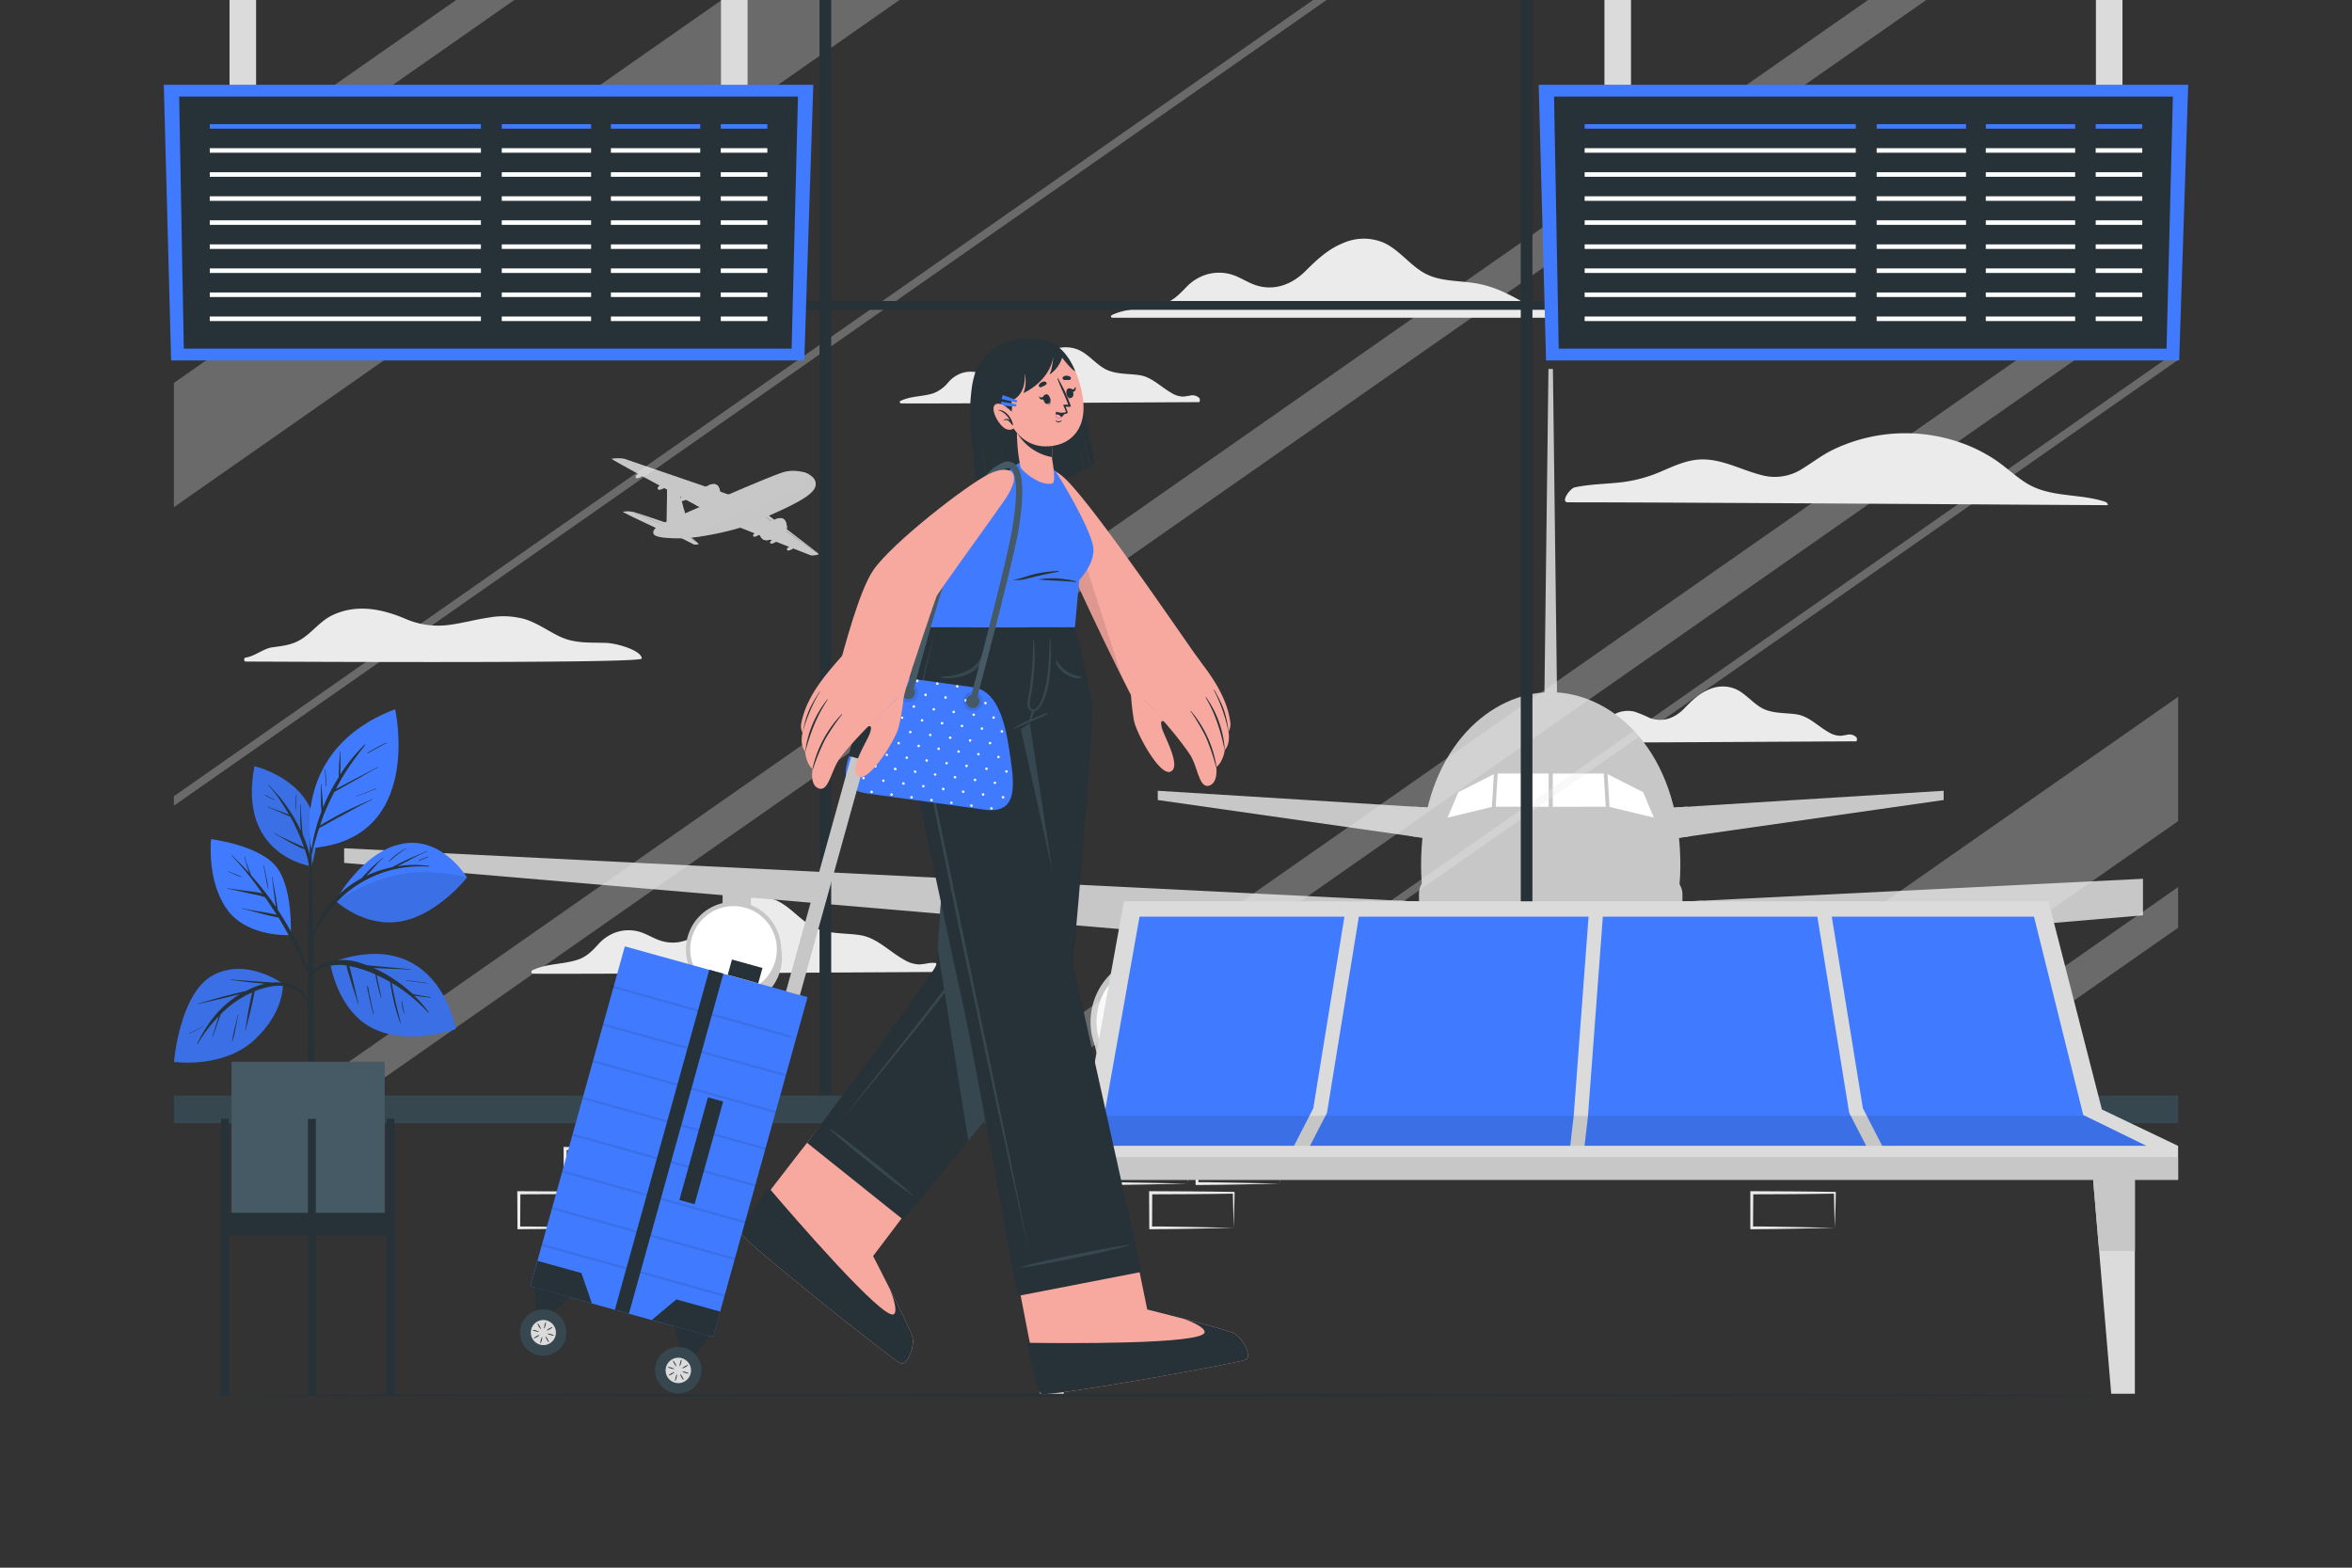 <svg xmlns="http://www.w3.org/2000/svg" viewBox="0 0 750 500"><rect x="0" y="0" width="750" height="500" fill="#333333" stroke="none"/><g id="freepik--background-complete--inject-263"><path d="M206.69,377.5l-13.12.28-6.66.11c-2.23.05-4.47,0-6.7.06h-.44v-.45l-.06-11.19v-.5h.5l13.24.07c4.41,0,8.83.11,13.24.16H207v.27c0,1.9-.08,3.79-.13,5.66Zm0,0-.14-5.65c-.05-1.86-.11-3.7-.13-5.54l.27.28c-4.41.05-8.83.16-13.24.16l-13.24.06.5-.5-.05,11.19-.45-.44c2.18,0,4.36,0,6.55.05l6.58.12Z" style="fill:#ebebeb"></path><path d="M191.92,391.61l-13.13.28-6.66.11c-2.22.05-4.46,0-6.69.06H165v-.45l-.05-11.19v-.5h.5l13.24.07c4.41,0,8.83.11,13.24.16h.28v.27c0,1.9-.08,3.79-.13,5.66Zm0,0-.14-5.65c-.05-1.86-.11-3.7-.13-5.54l.27.28c-4.41.05-8.83.16-13.24.16l-13.24.06.5-.5-.06,11.19-.44-.44c2.18,0,4.36,0,6.54.05l6.58.11Z" style="fill:#ebebeb"></path><path d="M408.17,377.5l-13.12.28-6.66.11c-2.23.05-4.47,0-6.7.06h-.44v-.45l-.06-11.19v-.5h.5l13.24.07c4.42,0,8.83.11,13.24.16h.28v.27c0,1.9-.09,3.79-.14,5.66Zm0,0-.14-5.65c0-1.86-.11-3.7-.13-5.54l.27.28c-4.41.05-8.82.16-13.24.16l-13.24.06.5-.5-.05,11.19-.45-.44c2.18,0,4.36,0,6.55.05l6.58.12Z" style="fill:#ebebeb"></path><path d="M393.4,391.61l-13.12.28-6.66.11c-2.23.05-4.47,0-6.7.06h-.44v-.45l-.06-11.19v-.5h.5l13.24.07c4.41,0,8.83.11,13.24.16h.28v.27c0,1.9-.08,3.79-.13,5.66Zm0,0-.14-5.65c-.05-1.86-.11-3.7-.13-5.54l.27.28c-4.41.05-8.83.16-13.24.16l-13.24.06.5-.5-.05,11.19-.45-.44c2.18,0,4.36,0,6.55.05l6.58.11Z" style="fill:#ebebeb"></path><path d="M378.69,377.5l-13.13.28-6.66.11c-2.22.05-4.46,0-6.69.06h-.45v-.45l-.05-11.19v-.5h.5l13.24.07c4.41,0,8.82.11,13.24.16H379v.27c0,1.9-.09,3.79-.13,5.66Zm0,0-.14-5.65c-.05-1.86-.12-3.7-.14-5.54l.28.28c-4.42.05-8.83.16-13.24.16l-13.24.06.5-.5-.06,11.19-.44-.44c2.18,0,4.35,0,6.54.05l6.58.12Z" style="fill:#ebebeb"></path><path d="M585.06,391.61l-13.12.28-6.67.11c-2.22.05-4.46,0-6.69.06h-.44v-.45l0-11.19v-.5h.5l13.24.07c4.41,0,8.83.11,13.24.16h.28v.27c0,1.9-.08,3.79-.13,5.66Zm0,0-.14-5.65c0-1.86-.11-3.7-.13-5.54l.27.28c-4.41.05-8.83.16-13.24.16l-13.24.06.5-.5L559,391.61l-.45-.44c2.18,0,4.36,0,6.55.05l6.57.11Z" style="fill:#ebebeb"></path><path d="M78.34,211c-.6,0-.66-1.19,0-1.28,2.83-.35,5.66-2.88,8.48-3.26s5.61-.68,8.11-1.94c4.21-2.11,6.83-6.33,11.18-8.36,7.63-3.55,15.5-2,22.93,1.1a26.15,26.15,0,0,0,14,2.07c4.34-.55,8.57-1.75,12.89-2.37a25.47,25.47,0,0,1,11.58.56c3.88,1.25,7.21,3.68,10.86,5.44,4.81,2.32,9.56,1.93,14.74,2.08,3.73.11,11.53,2.47,11.53,5C204.72,211.72,85.74,211,78.34,211Z" style="fill:#ebebeb"></path><path d="M672,161.12c-5.21,0-135.27-.91-172-.91-2.57,0,.67-4.44,2.09-4.75,4.52-1,9.22-1.05,13.81-1.52a45,45,0,0,0,13.17-3.3c3.61-1.52,7.22-3.29,11.13-3.9,7.57-1.19,14.21,2.91,21.31,4.73a16.06,16.06,0,0,0,12.9-1.77c3.29-2,6.27-4.33,9.7-6.07a53.21,53.21,0,0,1,42.5-1.94,49.45,49.45,0,0,1,9.3,4.76c3.46,2.27,6.45,5.18,9.93,7.43,7.71,5,17.23,3.36,25.63,6.22C671.88,160.25,672.4,161.12,672,161.12Z" style="fill:#ebebeb"></path><path d="M300.14,310c-6.89,0-122.85.77-130.13.54-.53,0-.81-.79-.29-1.05,4.59-2.27,9.81-1.82,14.58-3.43,2.81-.94,4.53-2.78,6.48-4.88a13.4,13.4,0,0,1,6-3.94,12.73,12.73,0,0,1,6.57-.21c2.35.56,4.39,1.91,6.64,2.76,5.57,2.1,11,.1,15-4,3.28-3.4,6.5-6.6,11-8.43a14.54,14.54,0,0,1,11.62-.16c4.25,1.92,7.17,5.8,11.16,8.13,4.74,2.77,10.4,2.11,15.63,2.95s9.25,5.24,13.84,7.78a9.79,9.79,0,0,0,5,1.54,28.5,28.5,0,0,0,3-.43c1.58-.19,3.08-.15,4.14,1.17C300.64,308.59,300.59,310,300.14,310Z" style="fill:#ebebeb"></path><path d="M382.32,128.26c-5,0-89.69.56-95,.39a.41.41,0,0,1-.21-.76c3.35-1.66,7.16-1.33,10.64-2.5a11.52,11.52,0,0,0,4.74-3.57,9.79,9.79,0,0,1,4.4-2.88,9.41,9.41,0,0,1,4.8-.15,40.94,40.94,0,0,1,4.85,2c4.06,1.54,8,.08,10.92-2.93,2.39-2.48,4.75-4.82,8-6.16a10.6,10.6,0,0,1,8.48-.11c3.11,1.4,5.24,4.23,8.16,5.93,3.45,2,7.59,1.55,11.41,2.16s6.75,3.82,10.1,5.67a7,7,0,0,0,3.65,1.13,20.79,20.79,0,0,0,2.22-.31,3.06,3.06,0,0,1,3,.85C382.68,127.27,382.65,128.26,382.32,128.26Z" style="fill:#ebebeb"></path><path d="M591.86,236.44c-5,0-89.68.55-95,.39-.39,0-.59-.58-.21-.77,3.35-1.66,7.16-1.32,10.64-2.5A11.26,11.26,0,0,0,512,230a9.77,9.77,0,0,1,4.41-2.87,9.2,9.2,0,0,1,4.8-.15,40.8,40.8,0,0,1,4.84,2c4.07,1.53,8,.08,10.93-2.93,2.39-2.48,4.75-4.83,8-6.16a10.64,10.64,0,0,1,8.48-.12c3.11,1.41,5.24,4.24,8.15,5.94,3.46,2,7.6,1.54,11.42,2.15s6.75,3.83,10.1,5.68a7.19,7.19,0,0,0,3.65,1.13c.75,0,1.48-.22,2.22-.31a3,3,0,0,1,3,.85C592.23,235.44,592.19,236.44,591.86,236.44Z" style="fill:#ebebeb"></path><path d="M498.56,101.35H354.82c-.58,0-.8-.61-.21-.89,5.14-2.42,10.91-1.79,16.24-3.46,3.14-1,5.09-3,7.3-5.28a15,15,0,0,1,6.79-4.23,14.19,14.19,0,0,1,7.29-.07c2.59.67,4.83,2.21,7.3,3.21,6.13,2.46,12.17.37,16.68-4.11,3.72-3.7,7.37-7.18,12.35-9.1a16.14,16.14,0,0,1,12.89.09c4.67,2.23,7.82,6.6,12.19,9.27,5.19,3.18,11.49,2.59,17.27,3.63s10.6,3.55,15.63,6.46a10.94,10.94,0,0,0,5.51,1.84c1.14,0,2.26-.29,3.39-.41,1.75-.18,3.41-.1,4.56,1.39C500.28,100.05,502,101.35,498.56,101.35Z" style="fill:#ebebeb"></path></g><g id="freepik--Floor--inject-263"><polygon points="55.45 445.02 135.34 444.78 215.23 444.69 375 444.52 534.77 444.69 614.66 444.77 694.55 445.02 614.66 445.26 534.77 445.35 375 445.52 215.23 445.35 135.34 445.26 55.45 445.02" style="fill:#263238"></polygon></g><g id="freepik--Airplanes--inject-263"><path d="M222.75,173.46c-.28-.32-4.19-3.05-4.48-3.25l.67-.12S222.5,173.13,222.75,173.46Z" style="fill:#c7c7c7"></path><path d="M222.76,173.49h0a1.21,1.21,0,0,1-.6.17h0a2.54,2.54,0,0,1-.84,0c-.08-.06-2.9-1.47-4.63-2.33l-.06,0h0l-.24-.12-.71-.35-.28-.14,2.9-.5c.16.11,1.48,1,2.65,1.87l.12.09.32.23c.71.51,1.28.95,1.39,1.06v0Z" style="fill:#c7c7c7"></path><g style="opacity:0.5"><path d="M222.76,173.49h0a1.21,1.21,0,0,1-.6.17h0a2.54,2.54,0,0,1-.84,0c-.09-.06-3-1.5-4.69-2.36.28.14,4,1.92,4.74,1.07.71.51,1.28.95,1.39,1.06v0Z" style="fill:#c7c7c7"></path><path d="M221,172.17a2.06,2.06,0,0,1-.35.12,1.6,1.6,0,0,1-.49,0l-.24,0-.24,0c-.31-.05-.62-.13-.93-.21-.61-.18-1.22-.38-1.81-.61l-.62-.25-.71-.35,1.38.47c.6.19,1.2.39,1.81.56.3.08.61.17.91.22a2.34,2.34,0,0,0,.91.05l.26-.07Z" style="fill:#c7c7c7"></path></g><path d="M261,176.67h0c0,.39-2.14.51-2.43.43S235,167.86,235,167.86l8.56-3.39a1.91,1.91,0,0,0,.24.17l.11.08c1.58,1.09,6.29,4.36,10.4,7.23l.24.17.33.22C257.68,174.34,260.15,176.08,261,176.67Z" style="fill:#c7c7c7"></path><path d="M261,176.67c-2.09-1.56-15.67-11-17.44-12.2l1.08-.43s15.82,12,16.3,12.51A.19.19,0,0,1,261,176.67Z" style="fill:#c7c7c7"></path><g style="opacity:0.5"><path d="M261,176.67h0c0,.39-2.14.51-2.43.43S235,167.86,235,167.86l8.56-3.39s-2.12,2.42,2.9,6.14c3.42,2.54,7.06,3.07,8.42,1.73C257.68,174.34,260.15,176.08,261,176.67Z" style="fill:#c7c7c7"></path><path d="M254.5,172.12a3.22,3.22,0,0,1-.74.31,4.94,4.94,0,0,1-2.13.09,11.63,11.63,0,0,1-3.92-1.56,12.77,12.77,0,0,1-1.72-1.22,8,8,0,0,1-1.44-1.57,5,5,0,0,1-.85-2,3.61,3.61,0,0,1,.05-1.57l.11.08a3.66,3.66,0,0,0,.19,1.4,5.16,5.16,0,0,0,1,1.71c.1.13.21.25.32.37s.23.24.35.36.49.44.75.65a14.69,14.69,0,0,0,1.66,1.13,17.74,17.74,0,0,0,1.77.95,10.71,10.71,0,0,0,1.87.67,6.67,6.67,0,0,0,1,.16,4,4,0,0,0,1,0,4,4,0,0,0,.57-.14Z" style="fill:#c7c7c7"></path></g><path d="M241.56,170.86c-.66.32-1.38.57-1.43-.09,0-.27.19-.56,1.25-1.08.25-.12.86-.38,1,.17S241.81,170.74,241.56,170.86Z" style="fill:#c7c7c7"></path><path d="M247,173.07c-.66.32-1.38.57-1.43-.09,0-.27.19-.57,1.25-1.08.25-.12.86-.38,1,.17S247.2,173,247,173.07Z" style="fill:#c7c7c7"></path><path d="M252.35,175.28c-.66.32-1.38.57-1.43-.09,0-.28.19-.57,1.25-1.08.25-.12.86-.39,1,.17S252.6,175.16,252.35,175.28Z" style="fill:#c7c7c7"></path><path d="M250.58,169.48c-.65,1.15-2.12,1.57-3.06,1.94-2.48,1-4.27,1.55-5.16-.7a2.65,2.65,0,0,1-.2-.82c-.15-1.7,1.61-2.55,2.51-3h0c1.08-.57,1.84-.93,2.41-1.17a4.58,4.58,0,0,1,1.76-.46c.51,0,1.64.11,2,2.19A2.93,2.93,0,0,1,250.58,169.48Z" style="fill:#c7c7c7"></path><path d="M250.58,169.48c-.65,1.15-2.12,1.57-3.06,1.94-2.48,1-4.27,1.55-5.16-.7a2.65,2.65,0,0,1-.2-.82c.09.16.94,1.41,3.16,1.07s5.19-3.45,1.76-5.26a4.58,4.58,0,0,1,1.76-.46c.51,0,1.64.11,2,2.19A2.93,2.93,0,0,1,250.58,169.48Z" style="fill:#c7c7c7"></path><ellipse cx="248.85" cy="167.86" rx="1.77" ry="2.29" style="fill:#c7c7c7"></ellipse><path d="M250.41,167.86a1.62,1.62,0,1,1-1.56-2A1.84,1.84,0,0,1,250.41,167.86Z" style="fill:#c7c7c7"></path><path d="M213.57,167.25l-.41.15-.92.34-3.19-1.38c-3.09-1.33-6.75-2.88-7.45-3.12l.09,0,.08,0,.1,0,.07,0,.24.08.25.09.7.23.24.08.23.07.12,0,.38.13.25.08,3.28,1.11.32.1,1.22.41,2.11.72.29.1.92.31h0l.24.08.11,0h0Z" style="fill:#c7c7c7"></path><path d="M212.24,167.74l-2.47.9s-5.52-2.56-8.81-4.17h0l0,0-.95-.47a7.67,7.67,0,0,1-1.37-.75,6.8,6.8,0,0,1,3,0h0l.06,0c.68.23,4.12,1.69,7.14,3l.07,0,.24.1Z" style="fill:#c7c7c7"></path><g style="opacity:0.5"><path d="M212.24,167.74l-2.47.9s-5.52-2.56-8.81-4.17c.54.24,6.13,2.69,7.51,2.35a.77.77,0,0,0,.58-.46Z" style="fill:#c7c7c7"></path><path d="M208.81,166.26a.93.93,0,0,1-.36.26.78.78,0,0,1-.37.09l-.38,0c-.25,0-.49-.08-.73-.13-1-.22-1.9-.52-2.84-.83s-1.85-.65-2.77-1l-.48-.18-.95-.47,1.48.53c.93.32,1.85.66,2.78,1s1.86.62,2.81.86q.36.09.72.15a1.28,1.28,0,0,0,.7,0,.83.83,0,0,0,.32-.2Z" style="fill:#c7c7c7"></path></g><path d="M218.59,164.22l-6,2.88s.06-5.14.11-8.84v-.37c0-.1,0-.2,0-.3,0-1.27,0-2.29,0-2.75,0-1.49.19-1.79.58-1.55a19.47,19.47,0,0,1,2.67,2.44,38.84,38.84,0,0,1,2,6.26.09.09,0,0,1,0,0c0,.14.08.27.11.4C218.41,163.48,218.59,164.22,218.59,164.22Z" style="fill:#c7c7c7"></path><g style="opacity:0.5"><path d="M218.59,164.22l-6,2.88s.06-5.14.11-8.84c.88,2,2.62,4.66,5.42,4.18C218.41,163.48,218.59,164.22,218.59,164.22Z" style="fill:#c7c7c7"></path><path d="M218,162a2.93,2.93,0,0,1-1.79-.24,5.33,5.33,0,0,1-.92-.55,7.46,7.46,0,0,1-.79-.7,9.69,9.69,0,0,1-1.27-1.67c-.19-.32-.38-.65-.54-1,0-.1,0-.2,0-.3.24.38.5.76.77,1.13s.4.55.62.81.43.52.67.76a6.7,6.7,0,0,0,1.57,1.25A3.56,3.56,0,0,0,218,162,.09.09,0,0,1,218,162Z" style="fill:#c7c7c7"></path></g><path d="M208.41,170.24c-.61-1.54,2-2.94,5-4.28s32.29-14.26,36.54-15.41,9.2.42,10,2.85c1.25,3.64-4,6.69-23,14.57-2.49,1-13.62,3.7-19.88,3.72C210.37,171.71,208.72,171,208.41,170.24Z" style="fill:#c7c7c7"></path><path d="M236.94,168c-2.49,1-13.62,3.7-19.88,3.72-6.69,0-8.34-.69-8.65-1.45s.24-1.57,1.28-2.31a1,1,0,0,0,.08.45c.28.69,1.78,1.34,7.85,1.32,5.68,0,13.85-4.62,16.1-5.56,17.24-7.14,24-7.74,22.83-11-.5-1.44-2.59-2.55-5.05-2.85,3.82-.46,7.73,1,8.46,3.15C261.22,157,255.93,160.09,236.94,168Z" style="fill:#c7c7c7;opacity:0.2"></path><polygon points="217.71 165.16 218.38 164.86 218.38 165.85 217.71 166.15 217.71 165.16" style="fill:#c7c7c7"></polygon><polygon points="218.94 164.62 219.65 164.31 219.65 165.3 218.94 165.61 218.94 164.62" style="fill:#c7c7c7"></polygon><polygon points="220.21 164.07 220.93 163.76 220.93 164.75 220.21 165.06 220.21 164.07" style="fill:#c7c7c7"></polygon><polygon points="221.49 163.52 222.2 163.21 222.2 164.2 221.49 164.51 221.49 163.52" style="fill:#c7c7c7"></polygon><polygon points="222.76 162.97 223.48 162.66 223.48 163.65 222.76 163.96 222.76 162.97" style="fill:#c7c7c7"></polygon><polygon points="224.03 162.42 224.75 162.1 224.75 163.1 224.03 163.41 224.03 162.42" style="fill:#c7c7c7"></polygon><polygon points="225.31 161.87 226.03 161.55 226.03 162.54 225.31 162.85 225.31 161.87" style="fill:#c7c7c7"></polygon><polygon points="226.58 161.31 227.3 161 227.3 161.99 226.58 162.3 226.58 161.31" style="fill:#c7c7c7"></polygon><polygon points="227.86 160.76 228.58 160.45 228.58 161.44 227.86 161.75 227.86 160.76" style="fill:#c7c7c7"></polygon><polygon points="229.13 160.21 229.85 159.9 229.85 160.89 229.13 161.2 229.13 160.21" style="fill:#c7c7c7"></polygon><polygon points="230.41 159.66 231.13 159.35 231.13 160.34 230.41 160.65 230.41 159.66" style="fill:#c7c7c7"></polygon><polygon points="231.68 159.11 232.4 158.79 232.4 159.78 231.68 160.1 231.68 159.11" style="fill:#c7c7c7"></polygon><polygon points="232.96 158.55 233.68 158.24 233.68 159.23 232.96 159.54 232.96 158.55" style="fill:#c7c7c7"></polygon><polygon points="234.23 158 234.95 157.69 234.95 158.68 234.23 158.99 234.23 158" style="fill:#c7c7c7"></polygon><polygon points="235.51 157.45 236.22 157.14 236.22 158.13 235.51 158.44 235.51 157.45" style="fill:#c7c7c7"></polygon><polygon points="236.78 156.9 237.5 156.59 237.5 157.58 236.78 157.89 236.78 156.9" style="fill:#c7c7c7"></polygon><polygon points="238.06 156.35 238.78 156.04 238.78 157.03 238.06 157.34 238.06 156.35" style="fill:#c7c7c7"></polygon><polygon points="239.33 155.79 240.05 155.48 240.05 156.47 239.33 156.79 239.33 155.79" style="fill:#c7c7c7"></polygon><polygon points="240.6 155.24 241.32 154.93 241.32 155.92 240.6 156.23 240.6 155.24" style="fill:#c7c7c7"></polygon><polygon points="241.88 154.69 242.6 154.38 242.6 155.37 241.88 155.68 241.88 154.69" style="fill:#c7c7c7"></polygon><polygon points="243.15 154.14 243.87 153.83 243.87 154.82 243.15 155.13 243.15 154.14" style="fill:#c7c7c7"></polygon><polygon points="245.15 153.28 245.15 154.27 244.43 154.58 244.43 153.59 245.15 153.28" style="fill:#c7c7c7"></polygon><polygon points="246.42 152.72 246.42 153.72 245.7 154.03 245.7 153.04 246.42 152.72" style="fill:#c7c7c7"></polygon><polygon points="247.7 152.17 247.7 153.16 246.98 153.48 246.98 152.49 247.7 152.17" style="fill:#c7c7c7"></polygon><polygon points="248.97 151.62 248.97 152.61 248.25 152.92 248.25 151.93 248.97 151.62" style="fill:#c7c7c7"></polygon><path d="M252.3,151.22a3.59,3.59,0,0,1,1.34-.63v.66Z" style="fill:#c7c7c7"></path><path d="M255.21,150.44v.91l-1-.07v-.8A5.65,5.65,0,0,1,255.21,150.44Z" style="fill:#c7c7c7"></path><path d="M258.41,151.72a6.77,6.77,0,0,1-.8-.08c-.26,0-.51-.08-.76-.1s-.73-.1-1.09-.14v-.9a5.15,5.15,0,0,1,1.28.34,5.64,5.64,0,0,1,.73.38,3.29,3.29,0,0,1,.33.23Z" style="fill:#c7c7c7"></path><path d="M235.51,159.79l-8.45,4.07s-13.43-7.2-23.07-12.46h0c-5.15-2.81-9.07-5-9-5.08a12.46,12.46,0,0,1,3.77-.05,1.54,1.54,0,0,1,.3.05c.43.12,15.62,5.75,26.26,9.69Z" style="fill:#c7c7c7"></path><g style="opacity:0.5"><path d="M235.51,159.79l-8.45,4.07s-13.43-7.2-23.07-12.46c.76.38,18,9.09,20.29,7.78.85-.49,1.07-1.77,1-3.18Z" style="fill:#c7c7c7"></path><path d="M205.24,152.08h0l1.11.49q3.84,1.69,7.75,3.23c1.3.51,2.62,1,3.94,1.46.66.23,1.33.45,2,.66s1.35.39,2.05.53a4.77,4.77,0,0,0,1.08.13l.31,0a.91.91,0,0,0,.28-.13,2.25,2.25,0,0,0,.47-.34,2.68,2.68,0,0,0,.58-1,4.34,4.34,0,0,0,.25-1,.78.78,0,0,0,0-.16l-.26-.09,0,.21a3.09,3.09,0,0,1-.83,1.77,1.46,1.46,0,0,1-.38.27.87.87,0,0,1-.19.08l-.22,0a5,5,0,0,1-1-.16,38,38,0,0,1-4-1.25c-1.31-.47-2.61-1-3.91-1.48-2.61-1-5.2-2.06-7.79-3.11l-4.19-1.7h0Z" style="fill:#c7c7c7"></path></g><path d="M236.74,159.24l-2.51,1.2c-6.42-2.69-33.12-13.24-35.35-14.13l-.07,0h-.08a1.54,1.54,0,0,1,.3.05C199.69,146.49,236.74,159.24,236.74,159.24Z" style="fill:#c7c7c7"></path><path d="M218.65,159.43c-.83.4-1.73.72-1.79-.11,0-.34.23-.71,1.56-1.35.31-.15,1.07-.48,1.3.21S219,159.28,218.65,159.43Z" style="fill:#c7c7c7"></path><path d="M211.5,155.82c-.83.4-1.73.72-1.79-.11,0-.34.23-.71,1.56-1.35.31-.15,1.08-.48,1.3.21S211.81,155.67,211.5,155.82Z" style="fill:#c7c7c7"></path><path d="M204.32,152.16c-.77.38-1.6.67-1.66-.1,0-.32.22-.66,1.45-1.25.3-.14,1-.45,1.21.19S204.61,152,204.32,152.16Z" style="fill:#c7c7c7"></path><path d="M229.31,158.61c-.65,1.16-2.12,1.58-3.06,1.95-2.48,1-4.28,1.55-5.16-.7a2.79,2.79,0,0,1-.2-.82c-.15-1.7,1.61-2.55,2.51-3h0c1.08-.57,1.84-.94,2.41-1.17a4.2,4.2,0,0,1,1.76-.46c.5,0,1.64.11,2,2.19A3,3,0,0,1,229.31,158.61Z" style="fill:#c7c7c7"></path><path d="M229.31,158.61c-.65,1.16-2.12,1.58-3.06,1.95-2.48,1-4.28,1.55-5.16-.7a2.79,2.79,0,0,1-.2-.82c.09.15.93,1.41,3.16,1.07s5.19-3.46,1.76-5.26a4.2,4.2,0,0,1,1.76-.46c.5,0,1.64.11,2,2.19A3,3,0,0,1,229.31,158.61Z" style="fill:#c7c7c7"></path><ellipse cx="227.57" cy="157" rx="1.77" ry="2.29" style="fill:#c7c7c7"></ellipse><path d="M229.14,157a1.62,1.62,0,1,1-1.57-2A1.83,1.83,0,0,1,229.14,157Z" style="fill:#c7c7c7"></path><path d="M202.43,163.51l-.25-.09Z" style="fill:#c7c7c7"></path><rect x="408.15" y="300.39" width="7.86" height="34.37" style="fill:#c7c7c7"></rect><rect x="412.08" y="334.76" width="2.6" height="12.28" style="fill:#c7c7c7"></rect><rect x="412.08" y="341.58" width="2.6" height="12.28" transform="translate(761.11 -65.66) rotate(90)" style="fill:#c7c7c7"></rect><rect x="404.33" y="346.42" width="8.43" height="2.6" transform="translate(756.27 -60.82) rotate(90)" style="fill:#c7c7c7"></rect><rect x="414.01" y="346.42" width="8.43" height="2.6" transform="translate(765.95 -70.5) rotate(90)" style="fill:#c7c7c7"></rect><rect x="400.64" y="337.18" width="6.6" height="21.08" rx="2.06" style="fill:#c7c7c7"></rect><rect x="419.53" y="337.18" width="6.6" height="21.08" rx="2.06" style="fill:#c7c7c7"></rect><rect x="407.35" y="316.27" width="37.02" height="1.33" transform="translate(-79.95 478.07) rotate(-54.33)" style="fill:#c7c7c7"></rect><rect x="421.15" y="298.34" width="1.33" height="17.86" transform="translate(-77.57 458.77) rotate(-52.95)" style="fill:#c7c7c7"></rect><rect x="365.74" y="294.67" width="9" height="12.54" style="fill:#c7c7c7"></rect><ellipse cx="369.9" cy="329.7" rx="21.08" ry="21.42" style="fill:#c7c7c7"></ellipse><path d="M390.61,325.92a21.43,21.43,0,1,1-21.42-21.43A21.42,21.42,0,0,1,390.61,325.92Z" style="fill:#c7c7c7"></path><path d="M388.7,325.92a19.52,19.52,0,1,1-19.51-19.52A19.51,19.51,0,0,1,388.7,325.92Z" style="fill:#fff"></path><rect x="230.42" y="280.04" width="9" height="12.54" style="fill:#c7c7c7"></rect><ellipse cx="234.42" cy="305.49" rx="14.93" ry="15.17" style="fill:#c7c7c7"></ellipse><path d="M249.09,302.81a15.18,15.18,0,1,1-15.18-15.17A15.18,15.18,0,0,1,249.09,302.81Z" style="fill:#c7c7c7"></path><circle cx="233.91" cy="302.81" r="13.82" transform="translate(-145.61 254.09) rotate(-45)" style="fill:#fff"></circle><polygon points="458.52 287.88 109.74 270.54 109.74 275.21 458.52 304.98 458.52 287.88" style="fill:#c7c7c7"></polygon><polygon points="458.52 287.88 458.52 304.99 440.89 303.49 446.13 287.26 458.52 287.88" style="fill:#c7c7c7"></polygon><rect x="572.97" y="300.39" width="7.86" height="34.37" transform="translate(1153.8 635.15) rotate(180)" style="fill:#c7c7c7"></rect><rect x="574.29" y="334.76" width="2.6" height="12.28" transform="translate(1151.19 681.81) rotate(180)" style="fill:#c7c7c7"></rect><rect x="574.29" y="341.58" width="2.6" height="12.28" transform="translate(923.32 -227.87) rotate(90)" style="fill:#c7c7c7"></rect><rect x="576.22" y="346.42" width="8.43" height="2.6" transform="translate(928.16 -232.71) rotate(90)" style="fill:#c7c7c7"></rect><rect x="566.54" y="346.42" width="8.43" height="2.6" transform="translate(918.48 -223.03) rotate(90)" style="fill:#c7c7c7"></rect><rect x="581.74" y="337.18" width="6.6" height="21.08" rx="2.06" style="fill:#c7c7c7"></rect><rect x="562.85" y="337.18" width="6.6" height="21.08" rx="2.06" style="fill:#c7c7c7"></rect><rect x="562.45" y="298.42" width="1.33" height="37.02" transform="translate(-79.16 387.85) rotate(-35.67)" style="fill:#c7c7c7"></rect><rect x="558.24" y="306.6" width="17.86" height="1.33" transform="matrix(0.8, -0.6, 0.6, 0.8, -70.62, 403.78)" style="fill:#c7c7c7"></rect><rect x="614.24" y="294.67" width="9" height="12.54" transform="translate(1237.48 601.87) rotate(180)" style="fill:#c7c7c7"></rect><ellipse cx="619.08" cy="329.7" rx="21.08" ry="21.42" style="fill:#c7c7c7"></ellipse><path d="M598.37,325.92a21.43,21.43,0,1,0,21.42-21.43A21.42,21.42,0,0,0,598.37,325.92Z" style="fill:#c7c7c7"></path><path d="M600.28,325.92a19.52,19.52,0,1,0,19.51-19.52A19.51,19.51,0,0,0,600.28,325.92Z" style="fill:#fff"></path><path d="M683.35,280.28v11.65l-60.11,5.13-9,.77-33.41,2.85-7.86.67-19,1.63-1.55.13-4.29.37-11.61,1-6,.51v-4s0,0,0,0V287.88l4.39-.22,1.63-.08,6.37-.32Z" style="fill:#c7c7c7"></path><polygon points="530.46 287.88 530.46 304.99 548.09 303.49 542.86 287.26 530.46 287.88" style="fill:#c7c7c7"></polygon><polygon points="464.12 258.11 369.19 252.21 369.19 255.16 464.12 268.72 464.12 258.11" style="fill:#c7c7c7"></polygon><polygon points="464.12 258.11 464.12 268.71 449.5 266.62 450.97 257.29 464.12 258.11" style="fill:#c7c7c7"></polygon><polygon points="524.86 258.11 619.79 252.21 619.79 255.16 524.86 268.72 524.86 258.11" style="fill:#c7c7c7"></polygon><polygon points="524.86 258.11 524.86 268.71 539.49 266.62 538.01 257.29 524.86 258.11" style="fill:#c7c7c7"></polygon><rect x="452.49" y="278.74" width="33.91" height="45.7" rx="6.3" style="fill:#c7c7c7"></rect><rect x="502.58" y="278.74" width="33.91" height="45.7" rx="6.3" style="fill:#c7c7c7"></rect><rect x="491.88" y="319.01" width="5.21" height="22.79" style="fill:#c7c7c7"></rect><rect x="493.63" y="341.81" width="1.73" height="8.15" style="fill:#c7c7c7"></rect><rect x="493.63" y="346.33" width="1.73" height="8.15" transform="translate(844.89 -144.09) rotate(90)" style="fill:#c7c7c7"></rect><rect x="488.49" y="349.54" width="5.59" height="1.73" transform="translate(841.68 -140.88) rotate(90)" style="fill:#c7c7c7"></rect><rect x="494.91" y="349.54" width="5.59" height="1.73" transform="translate(848.1 -147.3) rotate(90)" style="fill:#c7c7c7"></rect><rect x="486.04" y="343.41" width="4.38" height="13.98" rx="1.37" style="fill:#c7c7c7"></rect><rect x="498.56" y="343.41" width="4.38" height="13.98" rx="1.37" style="fill:#c7c7c7"></rect><polygon points="496.5 221.26 492.48 221.26 493.77 117.67 495.19 117.67 496.5 221.26" style="fill:#c7c7c7"></polygon><path d="M494.48,320.31c-25.55,0-43.23-15.62-41.17-49.77,2-32.42,22.22-49.77,41.17-49.77s39.22,17.35,41.19,49.77C537.73,304.69,520,320.31,494.48,320.31Z" style="fill:#c7c7c7"></path><polygon points="465.03 252.65 476.36 246.92 475.74 257.36 461.6 260.77 465.03 252.65" style="fill:#fff"></polygon><polygon points="493.84 246.71 493.84 257.33 476.94 257.29 477.58 246.71 493.84 246.71" style="fill:#fff"></polygon><polygon points="523.96 252.65 512.62 246.92 513.24 257.36 527.38 260.77 523.96 252.65" style="fill:#fff"></polygon><polygon points="495.14 246.71 495.14 257.33 512.04 257.29 511.4 246.71 495.14 246.71" style="fill:#fff"></polygon><path d="M532,297.7c-6.36,15.38-20.1,22.61-37.5,22.61S463.36,313.08,457,297.7c12.3-7.51,23.79-9.71,37.48-9.71S519.68,290.19,532,297.7Z" style="fill:#c7c7c7"></path></g><g id="freepik--Window--inject-263"><g style="opacity:0.3"><polygon points="286.82 0 55.45 161.76 55.45 122.13 230.13 0 286.82 0" style="fill:#ebebeb"></polygon><polygon points="694.55 222.25 694.55 261.89 569.31 349.43 512.61 349.43 694.55 222.25" style="fill:#ebebeb"></polygon><polygon points="164 0 55.45 75.9 55.45 62.91 145.46 0 164 0" style="fill:#ebebeb"></polygon><polygon points="694.55 78.83 694.55 91.79 326.04 349.43 307.46 349.43 694.55 78.83" style="fill:#ebebeb"></polygon><polygon points="694.55 282.92 694.55 295.89 617.97 349.43 599.39 349.43 694.55 282.92" style="fill:#ebebeb"></polygon><polygon points="614.24 0 114.41 349.43 95.83 349.43 595.67 0 614.24 0" style="fill:#ebebeb"></polygon><polygon points="423.01 0 55.45 256.97 55.45 253.94 418.7 0 423.01 0" style="fill:#ebebeb"></polygon><polygon points="694.55 111.75 694.55 114.78 358.9 349.43 354.58 349.43 694.55 111.75" style="fill:#ebebeb"></polygon></g><rect x="55.45" y="96" width="639.1" height="2.81" style="fill:#263238"></rect><rect x="88.48" y="172.86" width="349.43" height="3.72" transform="translate(437.91 -88.48) rotate(90)" style="fill:#263238"></rect><rect x="312.09" y="172.86" width="349.43" height="3.72" transform="translate(661.52 -312.09) rotate(90)" style="fill:#263238"></rect><rect x="55.45" y="349.43" width="639.1" height="8.84" style="fill:#37474f"></rect></g><g id="freepik--Chairs--inject-263"><polygon points="317.85 376.27 317.85 365.29 346.43 353.59 358.4 287.46 653.21 287.46 670.25 353.86 694.55 365.47 694.55 376.27 317.85 376.27" style="fill:#dbdbdb"></polygon><polygon points="363.37 292.37 352.19 355.31 326.21 365.43 684.38 365.43 664.3 355.61 648.6 292.37 363.37 292.37" style="fill:#407BFF"></polygon><polygon points="415.34 370.09 411.31 368.01 418.78 353.47 429.26 288.95 433.74 289.68 423.15 354.91 415.34 370.09" style="fill:#dbdbdb"></polygon><polygon points="504.83 369.32 500.32 368.79 501.82 355.85 506.87 288.18 511.4 288.52 506.34 356.32 504.83 369.32" style="fill:#dbdbdb"></polygon><polygon points="597.47 370.09 589.66 354.91 579.08 289.68 583.56 288.95 594.03 353.47 601.51 368.01 597.47 370.09" style="fill:#dbdbdb"></polygon><rect x="317.85" y="369.05" width="376.69" height="7.22" style="fill:#c7c7c7"></rect><polygon points="684.38 365.43 326.21 365.43 350.68 355.89 664.9 355.89 684.38 365.43" style="fill:#020100;opacity:0.1"></polygon><polygon points="344.95 376.28 343.03 398.96 339.18 444.52 331.64 444.52 331.64 376.28 344.95 376.28" style="fill:#dbdbdb"></polygon><polygon points="344.95 376.28 343.03 398.96 331.64 398.96 331.64 376.28 344.95 376.28" style="fill:#c7c7c7"></polygon><polygon points="667.45 376.28 669.37 398.96 673.22 444.52 680.76 444.52 680.76 376.28 667.45 376.28" style="fill:#dbdbdb"></polygon><polygon points="667.45 376.28 669.37 398.96 680.76 398.96 680.76 376.28 667.45 376.28" style="fill:#c7c7c7"></polygon></g><g id="freepik--Plant--inject-263"><path d="M99.29,276.3S75.61,273,81.15,244.39C81.15,244.39,107.61,250.33,99.29,276.3Z" style="fill:#407BFF"></path><path d="M99.29,276.3S75.61,273,81.15,244.39C81.15,244.39,107.61,250.33,99.29,276.3Z" style="opacity:0.1"></path><path d="M98.1,270.33a45.53,45.53,0,0,0-1.62-4.26c0-.18,0-.37-.06-.54l-.09-1.18c-.07-.85-.12-1.71-.18-2.56-.1-1.71-.21-3.42-.23-5.13,0-.09-.14-.09-.15,0,0,1.72,0,3.42,0,5.14,0,.85.08,1.7.14,2.56,0,.19,0,.38,0,.57a50.27,50.27,0,0,0-4.75-8.12c-.81-1.14-1.67-2.23-2.59-3.29s-1.94-2.11-2.89-3.18a.07.07,0,0,0-.1.11,42.22,42.22,0,0,1,4.56,6.07c.72,1.09,1.4,2.2,2.05,3.34l-.22-.09-.85-.34-1.93-.73c-1.27-.47-2.55-.93-3.81-1.42-.08,0-.13.11,0,.14,1.25.5,2.5,1,3.75,1.57l1.83.79.92.38a3,3,0,0,0,.63.22c.48.86,1,1.72,1.39,2.6a62,62,0,0,1,2.89,6.82c.06.16.12.33.17.49a13.84,13.84,0,0,0-1.94-.94l-2.45-1.11c-1.66-.77-3.31-1.54-4.9-2.44-.08-.05-.15.08-.07.13,1.63.89,3.22,1.83,4.85,2.72.82.44,1.64.87,2.47,1.27a7.6,7.6,0,0,0,2.22.89,27.7,27.7,0,0,1,1.56,6.72c.26,3.23.23,6.49.31,9.73a0,0,0,1,0,.08,0c.24-2.94.37-5.9.38-8.85A25.55,25.55,0,0,0,98.1,270.33Z" style="fill:#263238"></path><path d="M94.45,253.52a29.3,29.3,0,0,0-.24,5,0,0,0,0,0,.08,0c.09-1.67.11-3.34.3-5C94.6,253.46,94.46,253.43,94.45,253.52Z" style="fill:#263238"></path><path d="M87.68,255a18.36,18.36,0,0,1-3.05-1.5c-.07,0-.15.08-.07.13a11.48,11.48,0,0,0,3.08,1.47C87.7,255.06,87.74,255,87.68,255Z" style="fill:#263238"></path><path d="M100.05,321.69c0-2.62-.07-5.24-.1-7.85,0-8.69-.12-17.39-.28-26.08q-.18-10.35-.48-20.69a.1.1,0,0,0-.06-.09l0-5.65c0-.05,0-.07-.11-.07s-.11,0-.11.07c0,1.89,0,3.77,0,5.66a.1.1,0,0,0,0,.08c-.35,12.28-.66,24.56-.73,36.85,0,2.49,0,5,0,7.49q-.12,12-.09,24l0,3.82c0,7.33.08,14.66.08,22,0,.4.44.59.9.61s1.1-.19,1.1-.64c0-8.08.06-16.16.05-24.24C100.07,331.87,100.09,326.78,100.05,321.69Z" style="fill:#263238"></path><path d="M90.16,313.74S78.77,305.3,68,311s-12.51,27.68-12.51,27.68,15.88,2.28,25.87-7.24C91,322.27,90.16,313.74,90.16,313.74Z" style="fill:#407BFF"></path><path d="M90.16,313.74S78.77,305.3,68,311s-12.51,27.68-12.51,27.68,15.88,2.28,25.87-7.24C91,322.27,90.16,313.74,90.16,313.74Z" style="opacity:0.1"></path><path d="M93.27,314.26a13.6,13.6,0,0,0-6.6-.86,8.3,8.3,0,0,0-1.4-.14l-1.61-.12c-1.1-.09-2.21-.15-3.32-.24-2.24-.16-4.5-.3-6.74-.53-.08,0-.1.14,0,.15,2.22.28,4.43.6,6.66.82,1.14.12,2.29.23,3.44.32l.83.08c-.34.07-.68.15-1,.25a26.23,26.23,0,0,0-5.16,2.1c-.9.16-1.79.41-2.67.62-1.41.33-2.81.69-4.21,1.06-2.77.72-5.51,1.54-8.25,2.34a.07.07,0,1,0,0,.13c2.74-.67,5.5-1.29,8.25-1.94,1.33-.32,2.67-.63,4-1l1-.24a33.35,33.35,0,0,0-8.1,7A43.88,43.88,0,0,0,62.83,333c0,.09.07.16.12.08a43.51,43.51,0,0,1,6.81-8.94l-.15.46-.63,2c-.43,1.34-.85,2.68-1.25,4,0,.09.11.12.14,0,.48-1.3.93-2.61,1.39-3.92l.68-1.92c.12-.34.23-.67.34-1a2.83,2.83,0,0,1,.11-.31,38.66,38.66,0,0,1,4-3.44,30.5,30.5,0,0,1,6-3.47c0,.2-.08.4-.12.58-.11.52-.23,1-.33,1.56-.23,1.08-.44,2.16-.65,3.24-.43,2.21-.69,4.44-1.11,6.64a.08.08,0,0,0,.15,0c.51-2.22,1.16-4.4,1.66-6.62.25-1.11.5-2.22.73-3.34.1-.52.21-1,.31-1.56a8.85,8.85,0,0,0,.16-.87l.62-.26c3-1.1,6.29-1.91,9.48-1.3a9.33,9.33,0,0,1,6.86,5.5c.1.25.49.09.43-.16A8.79,8.79,0,0,0,93.27,314.26Z" style="fill:#263238"></path><path d="M75.83,323.64c-.33,1.45-.65,2.89-1,4.33a32,32,0,0,0-.8,4.22c0,.05.08.05.09,0a32.3,32.3,0,0,0,1-4.25l.84-4.27C76,323.59,75.85,323.55,75.83,323.64Z" style="fill:#263238"></path><path d="M64.81,327.31c-1.45.74-2.86,1.58-4.37,2.18a.07.07,0,1,0,.06.13,45.66,45.66,0,0,0,4.34-2.25A0,0,0,0,0,64.81,327.31Z" style="fill:#263238"></path><path d="M92.72,298.24s-13.92.89-20.4-8.3-5-22.29-5-22.29,14.62,1.78,20.43,8.37S92.72,298.24,92.72,298.24Z" style="fill:#407BFF"></path><path d="M99.26,312c-.49-1.49-1.08-3-1.65-4.42s-1.12-2.8-1.73-4.17a85.28,85.28,0,0,0-4.17-8.2c-1-1.7-2-3.34-3.12-5,0-.24-.07-.49-.11-.74-.06-.43-.13-.86-.19-1.29-.14-.88-.3-1.76-.44-2.64-.32-1.92-.72-3.83-1-5.76,0-.09-.15-.09-.14,0,.28,1.9.47,3.81.74,5.71.13.93.25,1.87.39,2.8,0,.34.11.67.16,1a98.74,98.74,0,0,0-6.89-8.93c-.33-.39-.67-.76-1-1.14,0-.11-.09-.21-.13-.32s-.21-.53-.3-.8c-.21-.55-.41-1.1-.61-1.66-.39-1.09-.74-2.19-1-3.31a.07.07,0,1,0-.14,0c.28,1.14.57,2.28.91,3.41.16.54.34,1.08.53,1.62,0,.08.07.17.1.26-1.78-1.94-3.63-3.81-5.51-5.65-.07-.07-.16,0-.1.1A100.5,100.5,0,0,1,83.66,285a9.34,9.34,0,0,0-1-.27c-1.07-.2-2.15-.36-3.23-.49-2.27-.29-4.53-.58-6.79-.93-.09,0-.13.12,0,.14,2.16.42,4.3.91,6.44,1.4,1,.23,2,.43,3,.63a20.59,20.59,0,0,1,2.44.7l.68,1c1,1.49,2,3,3,4.53l-1.42-.27c-1.07-.21-2.15-.41-3.23-.59-2.13-.34-4.25-.71-6.35-1.19-.09,0-.13.12,0,.14,2.13.5,4.24,1.08,6.36,1.64,1,.28,2,.52,3.07.75l1.55.34a3.73,3.73,0,0,0,.63.1q3,5,5.71,10.12,1.16,2.28,2.24,4.59c.75,1.58,1.39,3.19,2.07,4.8C98.86,312.46,99.37,312.32,99.26,312Z" style="fill:#263238"></path><path d="M85,280c-.27-1.33-.55-2.66-.84-4,0-.09-.16-.05-.14,0q.39,2,.75,3.93a36.89,36.89,0,0,0,.79,3.9,0,0,0,0,0,0,0A28.19,28.19,0,0,0,85,280Z" style="fill:#263238"></path><path d="M76.88,279.59c-.64-.32-1.32-.58-2-.84l-1-.42-.54-.21a3.11,3.11,0,0,1-.59-.26c-.1-.08-.17.11-.06.12a2.75,2.75,0,0,1,.59.25l.53.23,1,.46a21.47,21.47,0,0,0,2.06.81C76.91,279.76,77,279.63,76.88,279.59Z" style="fill:#263238"></path><path d="M107,287.29s8.43-15.74,21.25-18.18,20.66,10.76,20.66,10.76-9.35,11.94-21.11,14S107,287.29,107,287.29Z" style="fill:#407BFF"></path><path d="M136.81,276.17a34.62,34.62,0,0,0-10.06.12l.58-.31,2.84-1.46a65.61,65.61,0,0,1,6-2.94.07.07,0,1,0-.06-.13c-2,.93-4.08,1.71-6.1,2.64-1,.46-2,.94-3,1.46-.63.34-1.33.65-2,1.05a35.64,35.64,0,0,0-8.15,2.71c.53-.58,1.07-1.16,1.6-1.75,1.2-1.3,2.37-2.68,3.68-3.87.07-.06,0-.16-.1-.1-1.34,1.22-2.76,2.35-4.06,3.61-.63.62-1.23,1.26-1.82,1.91q-.45.5-.87,1a33.85,33.85,0,0,0-17.19,23.2c0,.09.11.14.14.05a38.76,38.76,0,0,1,9.42-15.95,37.06,37.06,0,0,1,17.18-9.93,37.55,37.55,0,0,1,11.85-1.08A.13.13,0,0,0,136.81,276.17Z" style="fill:#263238"></path><path d="M148.88,279.87s-9.35,11.94-21.11,14c-9,1.59-16.36-3.09-19.36-5.39l-.64-1.07s6.06-5.11,17.54-8.06S148.88,279.87,148.88,279.87Z" style="opacity:0.1"></path><path d="M129.36,270.56a31.61,31.61,0,0,0-2.84,1.87A17.82,17.82,0,0,0,124,274.7c-.06.07,0,.16.11.1.85-.74,1.71-1.48,2.59-2.18a28.83,28.83,0,0,1,2.7-1.94C129.52,270.63,129.44,270.51,129.36,270.56Z" style="fill:#263238"></path><path d="M136.4,273.22c-.48.2-1,.37-1.44.57l-1.42.59c-.11,0-.06.21.05.17L135,274c.47-.19.94-.41,1.42-.6C136.52,273.32,136.48,273.18,136.4,273.22Z" style="fill:#263238"></path><path d="M105.29,307.1s2.25,15.61,14,21.07,26.06,0,26.06,0S139.71,294.39,105.29,307.1Z" style="fill:#407BFF"></path><path d="M105.29,307.1s2.25,15.61,14,21.07,26.06,0,26.06,0S139.71,294.39,105.29,307.1Z" style="opacity:0.1"></path><path d="M137.25,318c-1.09-.13-2.16-.31-3.24-.51-.52-.09-1-.19-1.57-.3l-.83-.16c-.31-.3-.62-.6-1-.88a47.11,47.11,0,0,0-7.18-5.21,40.54,40.54,0,0,0-4.3-2.21h.22l3.86.17c2.58.12,5.16.18,7.73.34.1,0,.09-.14,0-.14-2.59-.18-5.16-.46-7.74-.68l-3.75-.34-1.94-.17-.49-.05c-.67-.25-1.35-.48-2-.7a18.28,18.28,0,0,0-9.94-.54c-3,.75-5.9,2.69-6.67,5.8a.1.1,0,0,0,.19.07c1.1-2.6,4-3.91,6.59-4.45a15.84,15.84,0,0,1,5.32-.1,13.15,13.15,0,0,0,.59,2.36c.33,1.1.65,2.2,1,3.29.67,2.2,1.4,4.37,2.05,6.56a.07.07,0,0,0,.14,0c-.55-2.19-1-4.4-1.54-6.59-.26-1.08-.53-2.16-.79-3.23a19.23,19.23,0,0,0-.59-2.22,28,28,0,0,1,3,.71,44.63,44.63,0,0,1,5.32,1.95c.17,1.12.42,2.22.68,3.32.32,1.37.68,2.74,1.11,4.09,0,.08.15,0,.14,0l-.06-.26h0c-.26-1.28-.54-2.55-.81-3.83-.22-1-.42-2.06-.64-3.08,1.45.65,2.89,1.37,4.28,2.16a8.8,8.8,0,0,0,.15.94c.08.53.18,1.07.28,1.6.22,1.2.46,2.4.75,3.59a54.64,54.64,0,0,0,2,6.79s0,.06,0,.09l.06.08c0,.06.14,0,.12-.07-.54-2.31-1.16-4.61-1.67-6.93-.25-1.16-.51-2.32-.74-3.48-.12-.58-.22-1.17-.33-1.75,0-.16-.06-.34-.09-.52a47.3,47.3,0,0,1,4.58,3.05,49.76,49.76,0,0,1,7,6.38c.09.1.25,0,.18-.14-.9-1.17-1.79-2.32-2.8-3.41-.59-.63-1.21-1.24-1.83-1.84l.19,0c.55.09,1.1.18,1.66.25,1.08.15,2.17.25,3.26.38C137.3,318.17,137.34,318,137.25,318Z" style="fill:#263238"></path><path d="M129,323.31h0c0-.14,0-.27-.06-.41a4.25,4.25,0,0,1-.14-.51h0c-.24-1.05-.44-2.1-.63-3.15,0-.08-.13-.05-.13,0a12.91,12.91,0,0,0,.89,4.07,0,0,0,0,0,.09,0Z" style="fill:#263238"></path><path d="M119.17,323.06a.07.07,0,0,0-.07-.07c-.33-1.38-.65-2.76-.93-4.16-.15-.73-.31-1.46-.45-2.19l-.21-1.19a3.5,3.5,0,0,0-.26-1c0-.06-.12,0-.13,0a6.53,6.53,0,0,0,.3,2.09c.14.76.29,1.53.46,2.28.34,1.54.72,3.08,1.16,4.59a.08.08,0,0,0,.15,0C119.18,323.29,119.18,323.17,119.17,323.06Z" style="fill:#263238"></path><path d="M136.18,313.52c-2.15-.3-4.29-.61-6.44-.87-.09,0-.13.13,0,.14,2.15.32,4.29.59,6.44.87C136.23,313.67,136.27,313.53,136.18,313.52Z" style="fill:#263238"></path><path d="M99.28,270.48S92.09,239,126,226.21C126,226.21,135.34,267.7,99.28,270.48Z" style="fill:#407BFF"></path><path d="M106.59,252.61l.36-.22,1.91-1.07,3.93-2.2c2.59-1.45,5.14-3,7.74-4.37.08,0,0-.16-.08-.12-2.6,1.42-5.26,2.75-7.88,4.13l-3.88,2.05-1.59.84c1.13-2.14,2.34-4.24,3.67-6.26,1.77-2.7,3.7-5.27,5.72-7.79a.11.11,0,1,0-.16-.16,53.52,53.52,0,0,0-7.83,9.6c0-.11,0-.22,0-.33,0-.78.06-1.57.07-2.35,0-1.54,0-3.08,0-4.62,0-.09-.14-.09-.14,0-.07,1.51-.25,3-.33,4.53,0,.76-.08,1.51-.1,2.27,0,.41,0,.87,0,1.32-.69,1.11-1.36,2.24-2,3.38a56.7,56.7,0,0,0-3,6.34c0-.78-.09-1.56-.13-2.35-.1-1.72-.31-3.44-.39-5.17a.07.07,0,0,0-.14,0c0,1.73,0,3.46,0,5.18,0,.87,0,1.73.11,2.59l.06,1a57.17,57.17,0,0,0-2.56,8.66A92.54,92.54,0,0,0,98.64,277a0,0,0,1,0,0,0,51.52,51.52,0,0,1,1.8-8.49c.42-1.48.86-3,1.34-4.43,1.41-.67,2.76-1.49,4.12-2.25s2.83-1.55,4.25-2.32c2.82-1.55,5.64-3.13,8.56-4.5.08,0,0-.16-.08-.12-3,1.34-5.93,2.61-8.82,4.06q-2.18,1.1-4.27,2.3c-1.18.66-2.39,1.32-3.51,2.08.33-1,.67-1.95,1-2.92A82.08,82.08,0,0,1,106.59,252.61Z" style="fill:#263238"></path><path d="M103.73,245.4c0-.09-.15-.09-.14,0,.12,1.8.18,3.6.37,5.39,0,.1.16.1.16,0C104.06,249,103.86,247.2,103.73,245.4Z" style="fill:#263238"></path><path d="M120,251.42c-2.12.85-4.26,1.66-6.37,2.55-.06,0,0,.12,0,.09,2.14-.8,4.25-1.67,6.38-2.5C120.09,251.52,120.05,251.38,120,251.42Z" style="fill:#263238"></path><path d="M123.18,236.88a57.05,57.05,0,0,0-6,3.23.09.09,0,0,0,.1.16c2-1.15,4-2.25,6-3.26C123.34,237,123.27,236.85,123.18,236.88Z" style="fill:#263238"></path><rect x="73.84" y="338.63" width="48.84" height="51.48" style="fill:#455a64"></rect><rect x="70.48" y="356.85" width="2.5" height="88.17" style="fill:#263238"></rect><rect x="123.27" y="356.85" width="2.5" height="88.17" style="fill:#263238"></rect><rect x="98.2" y="356.85" width="2.5" height="88.17" style="fill:#263238"></rect><rect x="71.73" y="386.81" width="52.8" height="7.13" style="fill:#263238"></rect></g><g id="freepik--Screens--inject-263"><polygon points="256.47 114.95 54.57 114.95 52.23 27.04 259.34 27.04 256.47 114.95" style="fill:#407BFF"></polygon><polygon points="252.43 111.2 58.61 111.2 57.13 30.8 254.45 30.8 252.43 111.2" style="fill:#263238"></polygon><rect x="66.89" y="39.59" width="86.46" height="1.45" style="fill:#407BFF"></rect><rect x="160" y="39.59" width="28.49" height="1.45" style="fill:#407BFF"></rect><rect x="194.8" y="39.59" width="28.49" height="1.45" style="fill:#407BFF"></rect><rect x="229.84" y="39.59" width="14.85" height="1.45" style="fill:#407BFF"></rect><rect x="66.89" y="47.26" width="86.46" height="1.45" style="fill:#fff"></rect><rect x="160" y="47.26" width="28.49" height="1.45" style="fill:#fff"></rect><rect x="194.8" y="47.26" width="28.49" height="1.45" style="fill:#fff"></rect><rect x="229.84" y="47.26" width="14.85" height="1.45" style="fill:#fff"></rect><rect x="66.89" y="54.93" width="86.46" height="1.45" style="fill:#fff"></rect><rect x="160" y="54.93" width="28.49" height="1.45" style="fill:#fff"></rect><rect x="194.8" y="54.93" width="28.49" height="1.45" style="fill:#fff"></rect><rect x="229.84" y="54.93" width="14.85" height="1.45" style="fill:#fff"></rect><rect x="66.89" y="62.6" width="86.46" height="1.45" style="fill:#fff"></rect><rect x="160" y="62.6" width="28.49" height="1.45" style="fill:#fff"></rect><rect x="194.8" y="62.6" width="28.49" height="1.45" style="fill:#fff"></rect><rect x="229.84" y="62.6" width="14.85" height="1.45" style="fill:#fff"></rect><rect x="66.89" y="70.27" width="86.46" height="1.45" style="fill:#fff"></rect><rect x="160" y="70.27" width="28.49" height="1.45" style="fill:#fff"></rect><rect x="194.8" y="70.27" width="28.49" height="1.45" style="fill:#fff"></rect><rect x="229.84" y="70.27" width="14.85" height="1.45" style="fill:#fff"></rect><rect x="66.89" y="77.94" width="86.46" height="1.45" style="fill:#fff"></rect><rect x="160" y="77.94" width="28.49" height="1.45" style="fill:#fff"></rect><rect x="194.8" y="77.94" width="28.49" height="1.45" style="fill:#fff"></rect><rect x="229.84" y="77.94" width="14.85" height="1.45" style="fill:#fff"></rect><rect x="66.89" y="85.61" width="86.46" height="1.45" style="fill:#fff"></rect><rect x="160" y="85.61" width="28.49" height="1.45" style="fill:#fff"></rect><rect x="194.8" y="85.61" width="28.49" height="1.45" style="fill:#fff"></rect><rect x="229.84" y="85.61" width="14.85" height="1.45" style="fill:#fff"></rect><rect x="66.89" y="93.28" width="86.46" height="1.45" style="fill:#fff"></rect><rect x="160" y="93.28" width="28.49" height="1.45" style="fill:#fff"></rect><rect x="194.8" y="93.28" width="28.49" height="1.45" style="fill:#fff"></rect><rect x="229.84" y="93.28" width="14.85" height="1.45" style="fill:#fff"></rect><rect x="66.89" y="100.95" width="86.46" height="1.45" style="fill:#fff"></rect><rect x="160" y="100.95" width="28.49" height="1.45" style="fill:#fff"></rect><rect x="194.8" y="100.95" width="28.49" height="1.45" style="fill:#fff"></rect><rect x="229.84" y="100.95" width="14.85" height="1.45" style="fill:#fff"></rect><rect x="73.19" width="8.47" height="27.04" style="fill:#dbdbdb"></rect><rect x="229.91" width="8.47" height="27.04" style="fill:#dbdbdb"></rect><polygon points="694.89 114.95 493 114.95 490.66 27.04 697.77 27.04 694.89 114.95" style="fill:#407BFF"></polygon><polygon points="690.86 111.2 497.04 111.2 495.55 30.8 692.88 30.8 690.86 111.2" style="fill:#263238"></polygon><rect x="505.31" y="39.59" width="86.46" height="1.45" style="fill:#407BFF"></rect><rect x="598.43" y="39.59" width="28.49" height="1.45" style="fill:#407BFF"></rect><rect x="633.23" y="39.59" width="28.49" height="1.45" style="fill:#407BFF"></rect><rect x="668.27" y="39.59" width="14.85" height="1.45" style="fill:#407BFF"></rect><rect x="505.31" y="47.26" width="86.46" height="1.45" style="fill:#fff"></rect><rect x="598.43" y="47.26" width="28.49" height="1.45" style="fill:#fff"></rect><rect x="633.23" y="47.26" width="28.49" height="1.45" style="fill:#fff"></rect><rect x="668.27" y="47.26" width="14.85" height="1.45" style="fill:#fff"></rect><rect x="505.31" y="54.93" width="86.46" height="1.45" style="fill:#fff"></rect><rect x="598.43" y="54.93" width="28.49" height="1.45" style="fill:#fff"></rect><rect x="633.23" y="54.93" width="28.49" height="1.45" style="fill:#fff"></rect><rect x="668.27" y="54.93" width="14.85" height="1.45" style="fill:#fff"></rect><rect x="505.31" y="62.6" width="86.46" height="1.45" style="fill:#fff"></rect><rect x="598.43" y="62.6" width="28.49" height="1.45" style="fill:#fff"></rect><rect x="633.23" y="62.6" width="28.49" height="1.45" style="fill:#fff"></rect><rect x="668.27" y="62.6" width="14.85" height="1.45" style="fill:#fff"></rect><rect x="505.31" y="70.27" width="86.46" height="1.45" style="fill:#fff"></rect><rect x="598.43" y="70.27" width="28.49" height="1.45" style="fill:#fff"></rect><rect x="633.23" y="70.27" width="28.49" height="1.45" style="fill:#fff"></rect><rect x="668.27" y="70.27" width="14.85" height="1.45" style="fill:#fff"></rect><rect x="505.31" y="77.94" width="86.46" height="1.45" style="fill:#fff"></rect><rect x="598.43" y="77.94" width="28.49" height="1.45" style="fill:#fff"></rect><rect x="633.23" y="77.94" width="28.49" height="1.45" style="fill:#fff"></rect><rect x="668.27" y="77.94" width="14.85" height="1.45" style="fill:#fff"></rect><rect x="505.31" y="85.61" width="86.46" height="1.45" style="fill:#fff"></rect><rect x="598.43" y="85.61" width="28.49" height="1.45" style="fill:#fff"></rect><rect x="633.23" y="85.61" width="28.49" height="1.45" style="fill:#fff"></rect><rect x="668.27" y="85.61" width="14.85" height="1.45" style="fill:#fff"></rect><rect x="505.31" y="93.28" width="86.46" height="1.45" style="fill:#fff"></rect><rect x="598.43" y="93.28" width="28.49" height="1.45" style="fill:#fff"></rect><rect x="633.23" y="93.28" width="28.49" height="1.45" style="fill:#fff"></rect><rect x="668.27" y="93.28" width="14.85" height="1.45" style="fill:#fff"></rect><rect x="505.31" y="100.95" width="86.46" height="1.45" style="fill:#fff"></rect><rect x="598.43" y="100.95" width="28.49" height="1.45" style="fill:#fff"></rect><rect x="633.23" y="100.95" width="28.49" height="1.45" style="fill:#fff"></rect><rect x="668.27" y="100.95" width="14.85" height="1.45" style="fill:#fff"></rect><rect x="511.62" width="8.47" height="27.04" style="fill:#dbdbdb"></rect><rect x="668.34" width="8.47" height="27.04" style="fill:#dbdbdb"></rect></g><g id="freepik--Character--inject-263"><path d="M287.18,434.81C285,434,236.8,395.65,235.9,393c-.36-1,36.8-48.11,36.8-48.11l29.61,24.14-23.9,31.58S290.3,423.59,291,426.58,289.31,435.59,287.18,434.81Z" style="fill:#f7a9a0"></path><path d="M283.21,409.69c-.1-.14-.14-.23-.11-.27Z" style="fill:#407BFF"></path><path d="M287.18,434.81C285,434,236.8,395.66,235.9,393c-.32-.88,3.73-6.79,9.22-14.21,7.48,8.79,36.66,42.59,39.9,40.37,1.27-.88-.13-5.18-1.12-7.76,3.23,6.4,6.73,13.57,7.09,15.17C291.67,429.56,289.31,435.59,287.18,434.81Z" style="fill:#263238"></path><path d="M257.36,364.49,288,389s50.63-59.73,52.48-68.7c2.11-10.2,8-90.08,7.84-94.06-.16-4.83-5.48-26-5.48-26H304.87s-5.31,104.47-6.41,107.7C297.27,311.33,257.36,364.49,257.36,364.49Z" style="fill:#263238"></path><path d="M290.94,381.05c-4.89-4.72-24-19.87-26.33-21.11-.05,0-.12.07-.08.11,1.72,2.05,17.94,15.37,26.29,21.15C290.9,381.26,291,381.12,290.94,381.05Z" style="fill:#37474f"></path><path d="M344.66,215.86a11.85,11.85,0,0,0-1.54-.36,10.47,10.47,0,0,1-1.6-.61,12.24,12.24,0,0,1-2.92-2.07,11.22,11.22,0,0,1-2.25-3.61c-.33-.77-1.87-4.84-1.89-4.86s-.16,0-.14.06c.11.56,1.17,4.07,1.49,5a11.58,11.58,0,0,0,2.34,4.2,9.42,9.42,0,0,0,3.23,2.18,6.7,6.7,0,0,0,1.74.46,2.68,2.68,0,0,0,1.59-.09C344.79,216.07,344.74,215.89,344.66,215.86Z" style="fill:#37474f"></path><path d="M311.12,202l-.8,21-.9,21-2,41.94c-.38,7-.75,14-1.19,21,0,.86-.12,1.76-.21,2.66a1.26,1.26,0,0,1-.08.4,3.34,3.34,0,0,1-.17.33c-.11.21-.23.4-.35.59l-.75,1.1c-1,1.44-2.07,2.83-3.13,4.23-2.12,2.79-4.3,5.53-6.47,8.27q-6.54,8.22-13.19,16.34L268.49,357l13-16.45c4.35-5.49,8.7-11,13-16.5,2.15-2.76,4.27-5.53,6.39-8.32,1-1.39,2.1-2.79,3.09-4.22.25-.35.5-.71.73-1.07s.5-.72.48-1c.07-.84.14-1.69.19-2.57.41-7,.76-14,1.11-21l2.21-41.93,1.16-21Z" style="fill:#37474f"></path><path d="M341.19,314.7c-.28,2.57-.53,4.48-.76,5.56-1,5-17.47,26.09-31.66,43.58L299,302.59c1.73-21.73,5.83-102.44,5.83-102.44h18.9Z" style="fill:#37474f"></path><path d="M397.29,433.62c-2,1.1-62.66,12-65.23,10.95-1-.38-11.86-59.4-11.86-59.4l37.68-6.31,7.95,38.8s25.09,6.21,27.8,7.67S399.28,432.54,397.29,433.62Z" style="fill:#f7a9a0"></path><path d="M375.8,420c-.17,0-.26,0-.28-.09Z" style="fill:#407BFF"></path><path d="M397.29,433.62c-2,1.1-62.66,12-65.24,10.95-.87-.34-2.63-7.29-4.59-16.3,11.54.17,56.2.56,56.66-3.34.19-1.54-4-3.32-6.57-4.28,6.94,1.8,14.64,3.9,16.08,4.68C396.31,426.78,399.29,432.53,397.29,433.62Z" style="fill:#263238"></path><path d="M338.15,200.15s-1,16.22-5.48,27.77c0,0-6.45,4-7.13,4.66L364,405.66l-39.39,7.66s-15.48-83.86-16.8-89.6c-2.11-9.23-18.84-87.7-19.58-92.16-1.55-9.33,7.06-31.41,7.06-31.41Z" style="fill:#263238"></path><path d="M359.94,397c-10.83,1.62-31.55,6-34.1,7.07,0,0,0,.14,0,.13,2.76,0,28-5,34.11-7A.1.1,0,0,0,359.94,397Z" style="fill:#37474f"></path><path d="M300.09,215.86c.79-.17,1.63-.11,2.44-.22a19.31,19.31,0,0,0,2.5-.47,17.82,17.82,0,0,0,4.48-1.83,9.6,9.6,0,0,0,3.25-3.45c.46-.74,2.56-4.73,2.58-4.76s.25,0,.23.08c-.12.56-1.49,4-1.91,4.89a9.45,9.45,0,0,1-3.36,4,14.83,14.83,0,0,1-5,1.91,16.78,16.78,0,0,1-2.74.31,7.23,7.23,0,0,1-2.54-.24C299.91,216.07,300,215.89,300.09,215.86Z" style="fill:#37474f"></path><path d="M333.61,227.48a66.52,66.52,0,0,0-10.39,4.72.12.12,0,0,0,.1.22c3.5-1.47,7.06-2.87,10.47-4.52A.23.23,0,0,0,333.61,227.48Z" style="fill:#37474f"></path><path d="M334.93,203.58c0-.12-.22-.14-.22,0A114.49,114.49,0,0,1,334,215.2c-.17,1.79-1.71,11.7-4.81,11-.52-.13-.78-.64-.86-1.43a12.76,12.76,0,0,1,.44-3q.56-3.1.86-6.25a56.77,56.77,0,0,0,0-11.73.1.1,0,0,0-.2,0,108.22,108.22,0,0,1-1.1,16.19c-.41,2.57-1.74,6.45.95,6.87s4.58-6.06,4.93-7.84A58.91,58.91,0,0,0,334.93,203.58Z" style="fill:#37474f"></path><path d="M329.29,226.42a16.46,16.46,0,0,0-.72,2,5,5,0,0,0-.31,1.69c0,.11.16.12.22,0a5.94,5.94,0,0,0,.74-1.64c.24-.63.49-1.26.72-1.9A.35.35,0,0,0,329.29,226.42Z" style="fill:#37474f"></path><path d="M298.48,200.15q-1.62,6.16-3,12.39c-.92,4.14-1.8,8.3-2.32,12.5l-.14,1.58c-.05.53,0,1-.05,1.57l.46,3.12,1.19,6.25,2.54,12.49L307.55,300,318,349.86l5.18,25,5.1,25-5.53-24.88L317.3,350l-10.63-49.87c-3.44-16.64-6.92-33.28-10.21-49.95L294,237.67l-1.12-6.28-.45-3.19a26.36,26.36,0,0,1,.24-3.21c.59-4.22,1.55-8.37,2.54-12.5S297.33,204.25,298.48,200.15Z" style="fill:#37474f"></path><path d="M311.29,153.23a2.24,2.24,0,0,0,1.53,1.79,18.76,18.76,0,0,0,2.13.65,65.58,65.58,0,0,1-1.11-6.78c-.35-2.62-.5-5.21-.61-7.84a0,0,0,0,1,.07,0c.3,2.63.7,5.26,1.07,7.88.33,2.3.84,4.59,1.15,6.88.75.16,1.5.28,2.25.38-.17-.79-.34-1.58-.5-2.38-.47-2.39-.71-4.78-1-7.19,0-.06.07-.08.08,0,.37,2.34.94,4.67,1.43,7,.19.9.38,1.79.58,2.68l1.53.14,1,.06c-.29-1.57-.49-3.18-.74-4.72-.39-2.5-.62-5-1-7.53,0-.08.12-.11.13,0,.37,2.49.91,5,1.33,7.45.28,1.6.63,3.22.9,4.84a40.75,40.75,0,0,0,13.19-2,60.4,60.4,0,0,0,7.23-2.81c.57-.26,2-1,3.43-1.69-.14-.75-.25-1.51-.39-2.23-.32-1.66-.53-3.34-.9-5,0,0,.06-.06.07,0,.42,1.64.94,3.25,1.31,4.9.15.66.32,1.35.46,2l1.42-.74c-.8-3.09-1.22-6.3-1.82-9.41,0-.08.09-.1.1,0,.74,3,1.68,6.06,2.26,9.14a5.18,5.18,0,0,0,.92-.57c.63-.72-2.34-13-3-15.82-1.15-5.35-2.1-11-4.78-15.81A16.33,16.33,0,0,0,329.57,108c-2.38-.47-4.93.18-7.27.72a15.19,15.19,0,0,0-6.51,3.38,14.91,14.91,0,0,0-4.36,5.48,28.43,28.43,0,0,0-1.68,7.22,55,55,0,0,0-.39,7.91c.1,5.42.78,10.82,1.41,16.2C310.94,150.35,311,151.81,311.29,153.23Z" style="fill:#263238"></path><path d="M340,153c9.93,9.76,40.32,54.84,42.69,57.9,3.12,4-19.46,15.17-21.3,12.19-1.2-1.94-26.79-52.86-28.94-65.47C330.52,146.34,336.19,149.24,340,153Z" style="fill:#f7a9a0"></path><path d="M371.55,230.31c-1.23-.84-1.69-.2-.9,2.33s6.07,11.89,2.65,13.45S362.63,234.35,361.63,230a70.59,70.59,0,0,1-1.08-11.66C362.48,220.68,367.7,225.83,371.55,230.31Z" style="fill:#f7a9a0"></path><path d="M378.67,205.89c5.47,6.71,12.41,14.93,13.64,24.42a4.73,4.73,0,0,1-.56,3.06c.63,4.24-1.19,5.81-1.19,5.81-.63,4.13-2.71,5.48-2.71,5.48s.68,5-2.27,5.9c-3.3,1-3.61-6.18-6.2-10-5.94-8.85-16.86-19.76-18.83-22.15Z" style="fill:#f7a9a0"></path><path d="M379.67,226.87a68.49,68.49,0,0,1,4.76,8,68.78,68.78,0,0,1,3.32,9.69.08.08,0,0,0,.16,0,36.2,36.2,0,0,0-8.12-17.77C379.69,226.68,379.58,226.74,379.67,226.87Z" style="fill:#263238"></path><path d="M384.49,222.51c1.51,2.66,4.13,7.35,6,16.69,0,0,.06,0,.06,0a32.51,32.51,0,0,0-5.9-16.76C384.51,222.28,384.39,222.33,384.49,222.51Z" style="fill:#263238"></path><path d="M387.12,220.21a50.63,50.63,0,0,1,4.6,13.14s.07,0,.06,0c-.83-6.18-1.83-8.33-4.51-13.23C387.18,219.94,387,220,387.12,220.21Z" style="fill:#263238"></path><path d="M357.81,216.1c-7.4-14.79-23.66-48.54-25.36-58.49-1.41-8.22,1.22-8.9,4.24-7.21Z" style="fill:#020100;opacity:0.1"></path><path d="M344.16,185l-1.4,15.06H295s13.61-37.61,27.16-50.3c5.38-5.05,10.38-3.55,14.2.31.87.89,11.38,18.24,12.26,24.44C349.34,179.59,344.16,185,344.16,185Z" style="fill:#407BFF"></path><path d="M337.51,182.13a38.69,38.69,0,0,0-7.16.87c-1.18.27-2.34.62-3.51,1-.58.19-1.16.35-1.75.51a5.89,5.89,0,0,1-1.85.28c-.05,0-.06.1,0,.11A10.22,10.22,0,0,0,325,185a9.82,9.82,0,0,0,1.7-.25c1.19-.27,2.38-.6,3.58-.88,2.41-.57,4.82-1.14,7.25-1.48C337.62,182.37,337.62,182.13,337.51,182.13Z" style="fill:#263238"></path><path d="M343.09,185.37a39.46,39.46,0,0,0-5.83-.89,24,24,0,0,0-2.94,0c-.48,0-.95,0-1.42.08s-1,.16-1.55.19c-.06,0-.07.11,0,.11.49,0,1,.09,1.46.12l1.47.08c1,.06,2,.13,2.94.17,2,.09,3.91.21,5.87.39C343.18,185.59,343.19,185.39,343.09,185.37Z" style="fill:#263238"></path><path d="M325.47,149.12c.38.88,5.89,6,10.07,5.07,1.36-.32-.06-7.83-.06-7.83l0-.57.3-8.09-10.21-4.16-1.47-.53s.07,2.21.18,5c0,.12,0,.25,0,.39s0,.3,0,.45c0,.41,0,.83.05,1.25s0,.63.06,1l.06,1A52.52,52.52,0,0,0,325.47,149.12Z" style="fill:#f7a9a0"></path><path d="M324.3,138a16.27,16.27,0,0,0,11.2,7.8l.3-8.09-10.21-4.16-1.47-.53S324.19,135.22,324.3,138Z" style="fill:#263238"></path><path d="M344.71,123.82c3.35,13.8-4.55,17.37-7.52,18.08-2.71.66-12,2.53-16.75-10.86s.61-19.3,6.72-21.12S341.37,110,344.71,123.82Z" style="fill:#f7a9a0"></path><path d="M341,121.18c-.33,0-.65,0-1,0a1.6,1.6,0,0,1-1-.16.52.52,0,0,1-.14-.6,1.25,1.25,0,0,1,1.13-.58,1.89,1.89,0,0,1,1.28.36A.54.54,0,0,1,341,121.18Z" style="fill:#263238"></path><path d="M332,123.48a7.23,7.23,0,0,0,.89-.42,1.61,1.61,0,0,0,.82-.6.5.5,0,0,0-.15-.6,1.25,1.25,0,0,0-1.27,0,1.87,1.87,0,0,0-1,.91A.54.54,0,0,0,332,123.48Z" style="fill:#263238"></path><path d="M334.65,126.52s-.06.06,0,.1c.28.93.44,2-.32,2.57,0,0,0,.07,0,.05C335.3,128.82,335.06,127.35,334.65,126.52Z" style="fill:#263238"></path><path d="M333.55,125.77c-1.53.29-.84,3.33.58,3.06S334.84,125.53,333.55,125.77Z" style="fill:#263238"></path><path d="M333,126.06c-.22.24-.42.6-.73.7s-.71-.13-1-.38c0,0-.05,0,0,0,.12.59.48,1.14,1.13,1.08s.88-.66.89-1.28C333.21,126.11,333.08,126,333,126.06Z" style="fill:#263238"></path><path d="M340.06,125.06s.08,0,.09.07c.17,1,.54,2,1.46,2.14,0,0,0,0,0,0C340.54,127.4,340.07,126,340.06,125.06Z" style="fill:#263238"></path><path d="M340.69,123.89c1.49-.45,2.27,2.58.89,3S339.43,124.27,340.69,123.89Z" style="fill:#263238"></path><path d="M341.37,123.93c.28.09.59.32.88.27s.5-.46.63-.82c0,0,0,0,.05,0a1.18,1.18,0,0,1-.39,1.48c-.48.23-1-.17-1.27-.71C341.21,124.07,341.25,123.89,341.37,123.93Z" style="fill:#263238"></path><path d="M336.68,134c.26.18.55.45.9.42a2.77,2.77,0,0,0,1-.43s.06,0,.05,0a1.3,1.3,0,0,1-1.12.74,1,1,0,0,1-.9-.71S336.64,134,336.68,134Z" style="fill:#263238"></path><path d="M339.8,129.67s.53,1.36.69,2c0,.06-.14.13-.36.2h0a3.25,3.25,0,0,1-3.34-.45c-.06,0,0-.14.08-.12a4.82,4.82,0,0,0,3.07.14c0-.19-1-2.3-.88-2.33a5.91,5.91,0,0,1,1.58,0c-1-2.86-2.49-5.53-3.46-8.4a.09.09,0,0,1,.16-.08,49,49,0,0,1,4.12,8.89C341.57,129.89,340.09,129.72,339.8,129.67Z" style="fill:#263238"></path><path d="M339.5,131.77a3.48,3.48,0,0,1-1.1,1.35,1.55,1.55,0,0,1-.9.28c-.7,0-.86-.62-.86-1.17a3.2,3.2,0,0,1,.11-.86A4.48,4.48,0,0,0,339.5,131.77Z" style="fill:#263238"></path><path d="M338.4,133.12a1.55,1.55,0,0,1-.9.28c-.7,0-.86-.62-.86-1.17A1.59,1.59,0,0,1,338.4,133.12Z" style="fill:#ff9cbd"></path><path d="M321.07,133.4c2.39-.53,1.44-5.6,1.44-5.6s4.76-1.43,4.25-8.75a11.06,11.06,0,0,1-.39,6.3s8.12-3.44,9.51-11.53c0,0-.32,4-1.25,5.68a10.23,10.23,0,0,0,4.06-5.43s2.7,3.6,4.17,4.38c0,0-4.8-14.56-17.92-8.87,0,0-8.33,3.15-9.34,10.81S321.07,133.4,321.07,133.4Z" style="fill:#263238"></path><polygon points="324.37 127.7 319.77 126 319.42 127.26 324.16 128.4 324.37 127.7" style="fill:#407BFF"></polygon><polygon points="324.13 128.93 319.3 128.08 319.18 129.37 324.04 129.65 324.13 128.93" style="fill:#407BFF"></polygon><path d="M322.89,131.57s-3.73-3.91-5.55-2.52,1.45,7.4,3.92,7.92a2.4,2.4,0,0,0,3-1.77Z" style="fill:#f7a9a0"></path><path d="M318.32,130.75a0,0,0,0,0,0,.06A6.11,6.11,0,0,1,322,134.1a1.33,1.33,0,0,0-2-.06s0,.1.06.08a1.49,1.49,0,0,1,1.69.26,7.42,7.42,0,0,1,1,1.19c.09.13.35,0,.27-.15l0,0C322.66,133.29,320.59,130.62,318.32,130.75Z" style="fill:#263238"></path><path d="M276.65,253.09,314,258.24c10.09,1.39,9.58-6.9,8.33-15.7s-3.06-22.12-12.07-23.36l-9.68-1.34-9.7-1.34c-9-1.24-14.36,11.09-17.95,19.23S266.57,251.7,276.65,253.09Z" style="fill:#407BFF"></path><path d="M311.66,219.4a.39.39,0,0,1,.33.44.39.39,0,1,1-.77-.11A.39.39,0,0,1,311.66,219.4Zm-6.8-.55a.39.39,0,1,0,.44-.33A.39.39,0,0,0,304.86,218.85ZM298.5,218a.39.39,0,0,0,.33.44.39.39,0,1,0-.33-.44Zm-6.36-.87a.39.39,0,0,0,.33.44.4.4,0,0,0,.44-.34.39.39,0,1,0-.77-.1Zm24.31,11.68a.39.39,0,1,0,.44-.33A.39.39,0,0,0,316.45,228.78Zm-6.36-.88a.39.39,0,0,0,.77.11.39.39,0,1,0-.77-.11Zm-6.36-.87a.39.39,0,0,0,.77.1.39.39,0,1,0-.77-.1Zm-6.36-.88a.39.39,0,0,0,.33.44.39.39,0,1,0,.11-.77A.39.39,0,0,0,297.37,226.15Zm-6.36-.88a.39.39,0,0,0,.33.44.39.39,0,1,0,.11-.77A.39.39,0,0,0,291,225.27Zm-6.36-.88a.39.39,0,0,0,.77.11.39.39,0,1,0-.77-.11Zm29.2-.24a.39.39,0,1,0,.44-.33A.39.39,0,0,0,313.85,224.15Zm-6.36-.88a.39.39,0,0,0,.33.44.39.39,0,1,0,.11-.77A.39.39,0,0,0,307.49,223.27Zm-6.36-.87a.38.38,0,0,0,.33.43.39.39,0,0,0,.44-.33.39.39,0,1,0-.77-.1Zm-6.36-.88a.39.39,0,1,0,.77.1.38.38,0,0,0-.33-.43A.39.39,0,0,0,294.77,221.52Zm-6.36-.88a.39.39,0,0,0,.33.44.39.39,0,1,0,.11-.77A.39.39,0,0,0,288.41,220.64Zm-6.33-.68a.36.36,0,0,0,.3.24.39.39,0,0,0,.44-.33.41.41,0,0,0-.21-.41Zm33.24,17a.39.39,0,0,0,.77.1.39.39,0,1,0-.77-.1Zm-6.36-.88a.39.39,0,0,0,.33.44.39.39,0,0,0,.44-.34.38.38,0,0,0-.33-.43A.39.39,0,0,0,309,236.08Zm-6.36-.88a.39.39,0,0,0,.33.44.39.39,0,1,0,.11-.77A.39.39,0,0,0,302.6,235.2Zm-6.36-.88a.39.39,0,0,0,.34.44.38.38,0,0,0,.43-.33.39.39,0,0,0-.77-.11Zm-6.36-.87a.39.39,0,0,0,.77.1.39.39,0,1,0-.77-.1Zm-6.36-.88a.39.39,0,0,0,.34.44.38.38,0,0,0,.43-.34.39.39,0,0,0-.33-.44A.4.4,0,0,0,283.52,232.57Zm-6.36-.88a.39.39,0,1,0,.44-.33A.39.39,0,0,0,277.16,231.69Zm41.92,1.51a.39.39,0,0,0,.33.44.39.39,0,1,0-.33-.44Zm-6.36-.87a.39.39,0,0,0,.77.1.39.39,0,1,0-.77-.1Zm-6.36-.88a.39.39,0,0,0,.33.44.39.39,0,0,0,.44-.34.38.38,0,0,0-.33-.43A.39.39,0,0,0,306.36,231.45Zm-6.36-.88a.39.39,0,0,0,.33.44.39.39,0,1,0,.11-.77A.39.39,0,0,0,300,230.57Zm-6.36-.88a.39.39,0,0,0,.77.11.39.39,0,1,0-.77-.11Zm-6.36-.88a.39.39,0,0,0,.77.11.39.39,0,0,0-.77-.11Zm-6.36-.87a.39.39,0,1,0,.44-.34A.4.4,0,0,0,280.92,227.94ZM320.55,246a.39.39,0,0,0,.33.44.39.39,0,0,0,.44-.34.38.38,0,0,0-.33-.43A.39.39,0,0,0,320.55,246Zm-6.36-.88a.39.39,0,0,0,.34.44.38.38,0,0,0,.43-.33.39.39,0,0,0-.33-.44A.39.39,0,0,0,314.19,245.13Zm-6.36-.88a.39.39,0,0,0,.34.44.38.38,0,0,0,.43-.33.39.39,0,1,0-.77-.11Zm-6.36-.88a.39.39,0,0,0,.34.44.38.38,0,0,0,.43-.33.39.39,0,0,0-.33-.44A.39.39,0,0,0,301.47,243.37Zm-6.36-.87a.4.4,0,0,0,.34.44.39.39,0,0,0,.44-.34.39.39,0,0,0-.78-.1Zm-6.35-.88a.39.39,0,0,0,.33.44.39.39,0,0,0,.44-.33.39.39,0,0,0-.34-.44A.38.38,0,0,0,288.76,241.62Zm-6.36-.88a.39.39,0,0,0,.77.11.39.39,0,0,0-.34-.44A.38.38,0,0,0,282.4,240.74Zm-6.36-.88a.39.39,0,0,0,.33.44.39.39,0,1,0,.1-.77A.38.38,0,0,0,276,239.86ZM318,241.38a.39.39,0,0,0,.33.44.39.39,0,0,0,.44-.34.38.38,0,0,0-.33-.43A.39.39,0,0,0,318,241.38Zm-6.36-.88a.39.39,0,0,0,.33.44.39.39,0,0,0,.11-.77A.39.39,0,0,0,311.59,240.5Zm-6.36-.88a.39.39,0,1,0,.77.11.39.39,0,0,0-.77-.11Zm-6.36-.88a.39.39,0,1,0,.77.11.39.39,0,0,0-.77-.11Zm-6.36-.87a.39.39,0,1,0,.44-.34A.4.4,0,0,0,292.51,237.87Zm-6.36-.88a.39.39,0,0,0,.34.44.39.39,0,0,0,.1-.77A.39.39,0,0,0,286.15,237Zm-6.36-.88a.4.4,0,0,0,.34.44.39.39,0,1,0-.34-.44Zm-6.36-.88a.39.39,0,0,0,.78.11.4.4,0,0,0-.34-.44A.39.39,0,0,0,273.43,235.23Zm46,19a.39.39,0,0,0,.34.44.39.39,0,0,0,.44-.33.4.4,0,0,0-.34-.44A.39.39,0,0,0,319.42,254.18Zm-6.36-.88a.39.39,0,0,0,.78.11.4.4,0,0,0-.34-.44A.39.39,0,0,0,313.06,253.3Zm-6.35-.87a.39.39,0,0,0,.33.44.4.4,0,0,0,.44-.34.39.39,0,0,0-.34-.44A.38.38,0,0,0,306.71,252.43Zm-6.36-.88a.39.39,0,1,0,.77.11.39.39,0,0,0-.34-.44A.38.38,0,0,0,300.35,251.55Zm-6.36-.88a.39.39,0,0,0,.77.11.39.39,0,0,0-.34-.44A.38.38,0,0,0,294,250.67Zm-6.36-.88a.39.39,0,0,0,.33.44.39.39,0,1,0,.11-.77A.39.39,0,0,0,287.63,249.79Zm-6.36-.87a.38.38,0,0,0,.33.43.39.39,0,0,0,.11-.77A.39.39,0,0,0,281.27,248.92Zm-6.36-.88a.39.39,0,1,0,.77.1.39.39,0,0,0-.77-.1Zm41.91,1.51a.39.39,0,0,0,.34.44.38.38,0,0,0,.43-.33.39.39,0,0,0-.77-.11Zm-6.36-.88a.39.39,0,0,0,.34.44.38.38,0,0,0,.43-.33.39.39,0,1,0-.77-.11Zm-6.36-.87a.38.38,0,0,0,.34.43.37.37,0,0,0,.43-.33.39.39,0,0,0-.33-.44A.39.39,0,0,0,304.1,247.8Zm-6.36-.88a.4.4,0,0,0,.34.44.39.39,0,1,0-.34-.44Zm-6.35-.88a.39.39,0,0,0,.33.44.39.39,0,0,0,.44-.33.39.39,0,0,0-.34-.44A.38.38,0,0,0,291.39,246Zm-6.36-.88a.38.38,0,0,0,.33.44.39.39,0,1,0,.1-.77A.38.38,0,0,0,285,245.16Zm-6.36-.87a.38.38,0,0,0,.33.43.39.39,0,1,0,.1-.77A.38.38,0,0,0,278.67,244.29Zm-6.36-.88a.39.39,0,1,0,.77.1.39.39,0,0,0-.77-.1Zm43.38,14.32a.39.39,0,0,0,.78.1.39.39,0,1,0-.78-.1Zm-6.35-.88a.39.39,0,0,0,.33.44.39.39,0,0,0,.44-.34.38.38,0,0,0-.34-.43A.38.38,0,0,0,309.34,256.85ZM303,256a.39.39,0,0,0,.77.11.39.39,0,0,0-.34-.44A.38.38,0,0,0,303,256Zm-6.36-.88a.39.39,0,0,0,.33.44.39.39,0,1,0,.1-.77A.38.38,0,0,0,296.62,255.09Zm-6.36-.87a.38.38,0,0,0,.33.43.39.39,0,1,0,.11-.77A.39.39,0,0,0,290.26,254.22Zm-6.36-.88a.39.39,0,1,0,.44-.34A.39.39,0,0,0,283.9,253.34Zm-6.36-.88a.39.39,0,1,0,.77.11.39.39,0,0,0-.77-.11Zm-5.85-1.19.19.14A.4.4,0,0,0,271.69,251.27Z" style="fill:#fff"></path><path d="M307.14,223.29a3.12,3.12,0,1,0,3.51-2.67A3.11,3.11,0,0,0,307.14,223.29Z" style="opacity:0.1"></path><path d="M286.52,220.44a3.12,3.12,0,1,0,3.51-2.66A3.11,3.11,0,0,0,286.52,220.44Z" style="opacity:0.1"></path><path d="M308.13,223.43a2.11,2.11,0,1,0,2.39-1.81A2.12,2.12,0,0,0,308.13,223.43Z" style="fill:#455a64"></path><path d="M287.51,220.58a2.11,2.11,0,1,0,2.39-1.81A2.11,2.11,0,0,0,287.51,220.58Z" style="fill:#455a64"></path><path d="M290.85,221.45l-1.93-.53.24-.88c10-36.55,19.42-71.06,32.25-72.85l.28,2c-11.53,1.6-21.22,37.08-30.6,71.4Z" style="fill:#455a64"></path><path d="M311.19,224l-1.93-.51c.12-.43,11.4-42.62,13.44-54.41,1.81-10.49,1.69-17.78-.31-19.49a1.65,1.65,0,0,0-1.76-.17L320,147.5a3.59,3.59,0,0,1,3.71.54c3.36,2.87,2.39,13.19,1,21.35C322.62,181.27,311.31,223.55,311.19,224Z" style="fill:#455a64"></path><rect x="183.11" y="307.87" width="60.47" height="112.54" transform="translate(105.25 -43.82) rotate(15.53)" style="fill:#407BFF"></rect><g style="opacity:0.1"><rect x="194.5" y="322.79" width="60.47" height="0.68" transform="matrix(0.96, 0.27, -0.27, 0.96, 94.69, -48.36)" style="fill:#020100"></rect><rect x="191.25" y="334.51" width="60.47" height="0.68" transform="translate(97.71 -47.06) rotate(15.53)" style="fill:#020100"></rect><rect x="187.99" y="346.22" width="60.47" height="0.68" transform="translate(100.73 -45.77) rotate(15.53)" style="fill:#020100"></rect><rect x="184.74" y="357.94" width="60.47" height="0.68" transform="translate(103.74 -44.47) rotate(15.53)" style="fill:#020100"></rect><rect x="181.48" y="369.66" width="60.47" height="0.68" transform="translate(106.76 -43.17) rotate(15.53)" style="fill:#020100"></rect><rect x="178.23" y="381.37" width="60.47" height="0.68" transform="translate(109.78 -41.87) rotate(15.53)" style="fill:#020100"></rect><rect x="174.97" y="393.09" width="60.47" height="0.68" transform="translate(112.79 -40.57) rotate(15.53)" style="fill:#020100"></rect><rect x="171.72" y="404.8" width="60.47" height="0.68" transform="translate(115.81 -39.27) rotate(15.53)" style="fill:#020100"></rect></g><rect x="211.01" y="307.87" width="4.66" height="112.54" transform="translate(105.24 -43.81) rotate(15.52)" style="fill:#263238"></rect><rect x="221.14" y="350.01" width="5.04" height="34" transform="translate(106.39 -46.47) rotate(15.53)" style="fill:#263238"></rect><polygon points="229.67 418.33 215.67 414.44 207.82 421 227.41 426.45 229.67 418.33" style="fill:#263238"></polygon><polygon points="171.41 402.14 185.4 406.03 188.74 415.7 169.15 410.26 171.41 402.14" style="fill:#263238"></polygon><polygon points="214.79 433.43 219.97 434.87 226.11 426.09 214.93 422.98 216.78 428.74 214.79 433.43" style="fill:#263238"></polygon><path d="M209.17,435.05a7.4,7.4,0,1,0,9.12-5.16A7.41,7.41,0,0,0,209.17,435.05Z" style="fill:#37474f"></path><path d="M212.4,436a4.05,4.05,0,1,0,5-2.82A4.06,4.06,0,0,0,212.4,436Z" style="fill:#dbdbdb"></path><path d="M216.88,434.65c-.15.56-.21,1-.13,1.05s.28-.41.43-1,.22-1,.13-1.06S217,434.09,216.88,434.65Z" style="fill:#263238"></path><path d="M218.4,435.75c-.51.29-.88.58-.84.66s.49-.1,1-.39.89-.57.84-.65S218.91,435.47,218.4,435.75Z" style="fill:#263238"></path><path d="M218.69,437.61c-.56-.16-1-.22-1.06-.13s.42.27,1,.43,1,.21,1,.13S219.25,437.76,218.69,437.61Z" style="fill:#263238"></path><path d="M217.58,439.12c-.28-.5-.58-.88-.65-.84s.09.49.38,1,.58.88.66.84S217.87,439.63,217.58,439.12Z" style="fill:#263238"></path><path d="M215.73,439.42c.15-.57.21-1,.13-1.06s-.28.41-.43,1-.22,1-.13,1.06S215.57,440,215.73,439.42Z" style="fill:#263238"></path><path d="M214.21,438.31c.51-.29.88-.58.84-.66s-.49.1-1,.39-.89.58-.84.65S213.7,438.6,214.21,438.31Z" style="fill:#263238"></path><path d="M213.92,436.45c.56.16,1,.22,1.06.13s-.42-.27-1-.43-1-.21-1.05-.13S213.36,436.3,213.92,436.45Z" style="fill:#263238"></path><path d="M215,434.94c.28.5.58.88.65.84s-.09-.49-.38-1-.58-.88-.66-.84S214.74,434.43,215,434.94Z" style="fill:#263238"></path><polygon points="176.36 422.76 171.18 421.32 170.45 410.62 181.63 413.73 177.08 417.71 176.36 422.76" style="fill:#263238"></polygon><path d="M180.34,427a7.4,7.4,0,1,1-5.15-9.12A7.4,7.4,0,0,1,180.34,427Z" style="fill:#37474f"></path><path d="M177.11,426.14a4,4,0,1,1-2.82-5A4,4,0,0,1,177.11,426.14Z" style="fill:#dbdbdb"></path><path d="M173.94,422.72c-.15.56-.35,1-.43,1s0-.5.13-1.06.35-1,.43-1S174.1,422.16,173.94,422.72Z" style="fill:#263238"></path><path d="M172.07,422.88c.29.51.46.95.38,1s-.36-.34-.65-.84-.46-1-.38-1S171.78,422.38,172.07,422.88Z" style="fill:#263238"></path><path d="M170.87,424.32c.56.16,1,.35,1,.43s-.5,0-1.06-.13-1-.35-1-.43S170.3,424.17,170.87,424.32Z" style="fill:#263238"></path><path d="M171,426.19c.51-.28.95-.45,1-.38s-.33.37-.84.66-1,.45-1,.38S170.52,426.48,171,426.19Z" style="fill:#263238"></path><path d="M172.47,427.4c.16-.56.35-1,.43-1s0,.49-.13,1.05-.35,1-.43,1S172.31,428,172.47,427.4Z" style="fill:#263238"></path><path d="M174.34,427.23c-.29-.5-.46-1-.38-1s.37.33.65.84.46.95.39,1S174.63,427.74,174.34,427.23Z" style="fill:#263238"></path><path d="M175.55,425.79c-.56-.15-1-.35-1-.43s.5,0,1.06.13,1,.35,1,.43S176.11,426,175.55,425.79Z" style="fill:#263238"></path><path d="M175.38,423.92c-.5.29-.95.46-1,.38s.33-.36.84-.65,1-.46,1-.38S175.89,423.64,175.38,423.92Z" style="fill:#263238"></path><rect x="232.51" y="307.3" width="10.1" height="5.07" transform="translate(91.6 -52.28) rotate(15.52)" style="fill:#263238"></rect><rect x="262.27" y="231" width="4.6" height="87.38" transform="translate(83.18 -60.79) rotate(15.53)" style="fill:#c7c7c7"></rect><rect x="271.87" y="231.15" width="6.54" height="11.01" transform="translate(73.38 -65.01) rotate(15.52)" style="fill:#263238"></rect><path d="M320.2,159.72c-4.16,6-21.06,29.22-21.57,30.52s-9.5,27.62-10.43,31.88c-.66,3-21.33-7-20.61-9.56,1.7-6,6.39-24.18,10.91-30.75,5.88-8.56,29.86-27.25,37-30.7C321.55,148.18,327,149.86,320.2,159.72Z" style="fill:#f7a9a0"></path><path d="M276.47,231.88c1.29-.78,1.71-.1.75,2.4s-6.86,11.62-3.51,13.41,11.5-11.18,12.78-15.47a71.33,71.33,0,0,0,1.82-11.69C286.21,222.73,280.63,227.6,276.47,231.88Z" style="fill:#f7a9a0"></path><path d="M270.47,207c-5.67,6.44-13.11,14.1-14.94,23.59a4.78,4.78,0,0,0,.37,3.12c-.9,4.24.83,5.94.83,5.94.38,4.2,2.39,5.69,2.39,5.69s-1,5,1.92,6.1c3.27,1.24,4-6,6.89-9.74,6.54-8.56,18.24-18.88,20.38-21.16Z" style="fill:#f7a9a0"></path><path d="M268.49,227.9a68.92,68.92,0,0,0-5.31,7.82,68.69,68.69,0,0,0-3.95,9.56.08.08,0,0,1-.16-.05,36.64,36.64,0,0,1,9.3-17.42C268.48,227.7,268.58,227.77,268.49,227.9Z" style="fill:#263238"></path><path d="M263.9,223.2c-1.69,2.59-4.62,7.15-7.07,16.46,0,0-.06,0-.05,0a32.86,32.86,0,0,1,7-16.53C263.9,223,264,223,263.9,223.2Z" style="fill:#263238"></path><path d="M261.39,220.72a51.34,51.34,0,0,0-5.47,13s-.06,0,0,0c1.22-6.18,2.36-8.29,5.38-13.07C261.35,220.44,261.49,220.54,261.39,220.72Z" style="fill:#263238"></path></g></svg>